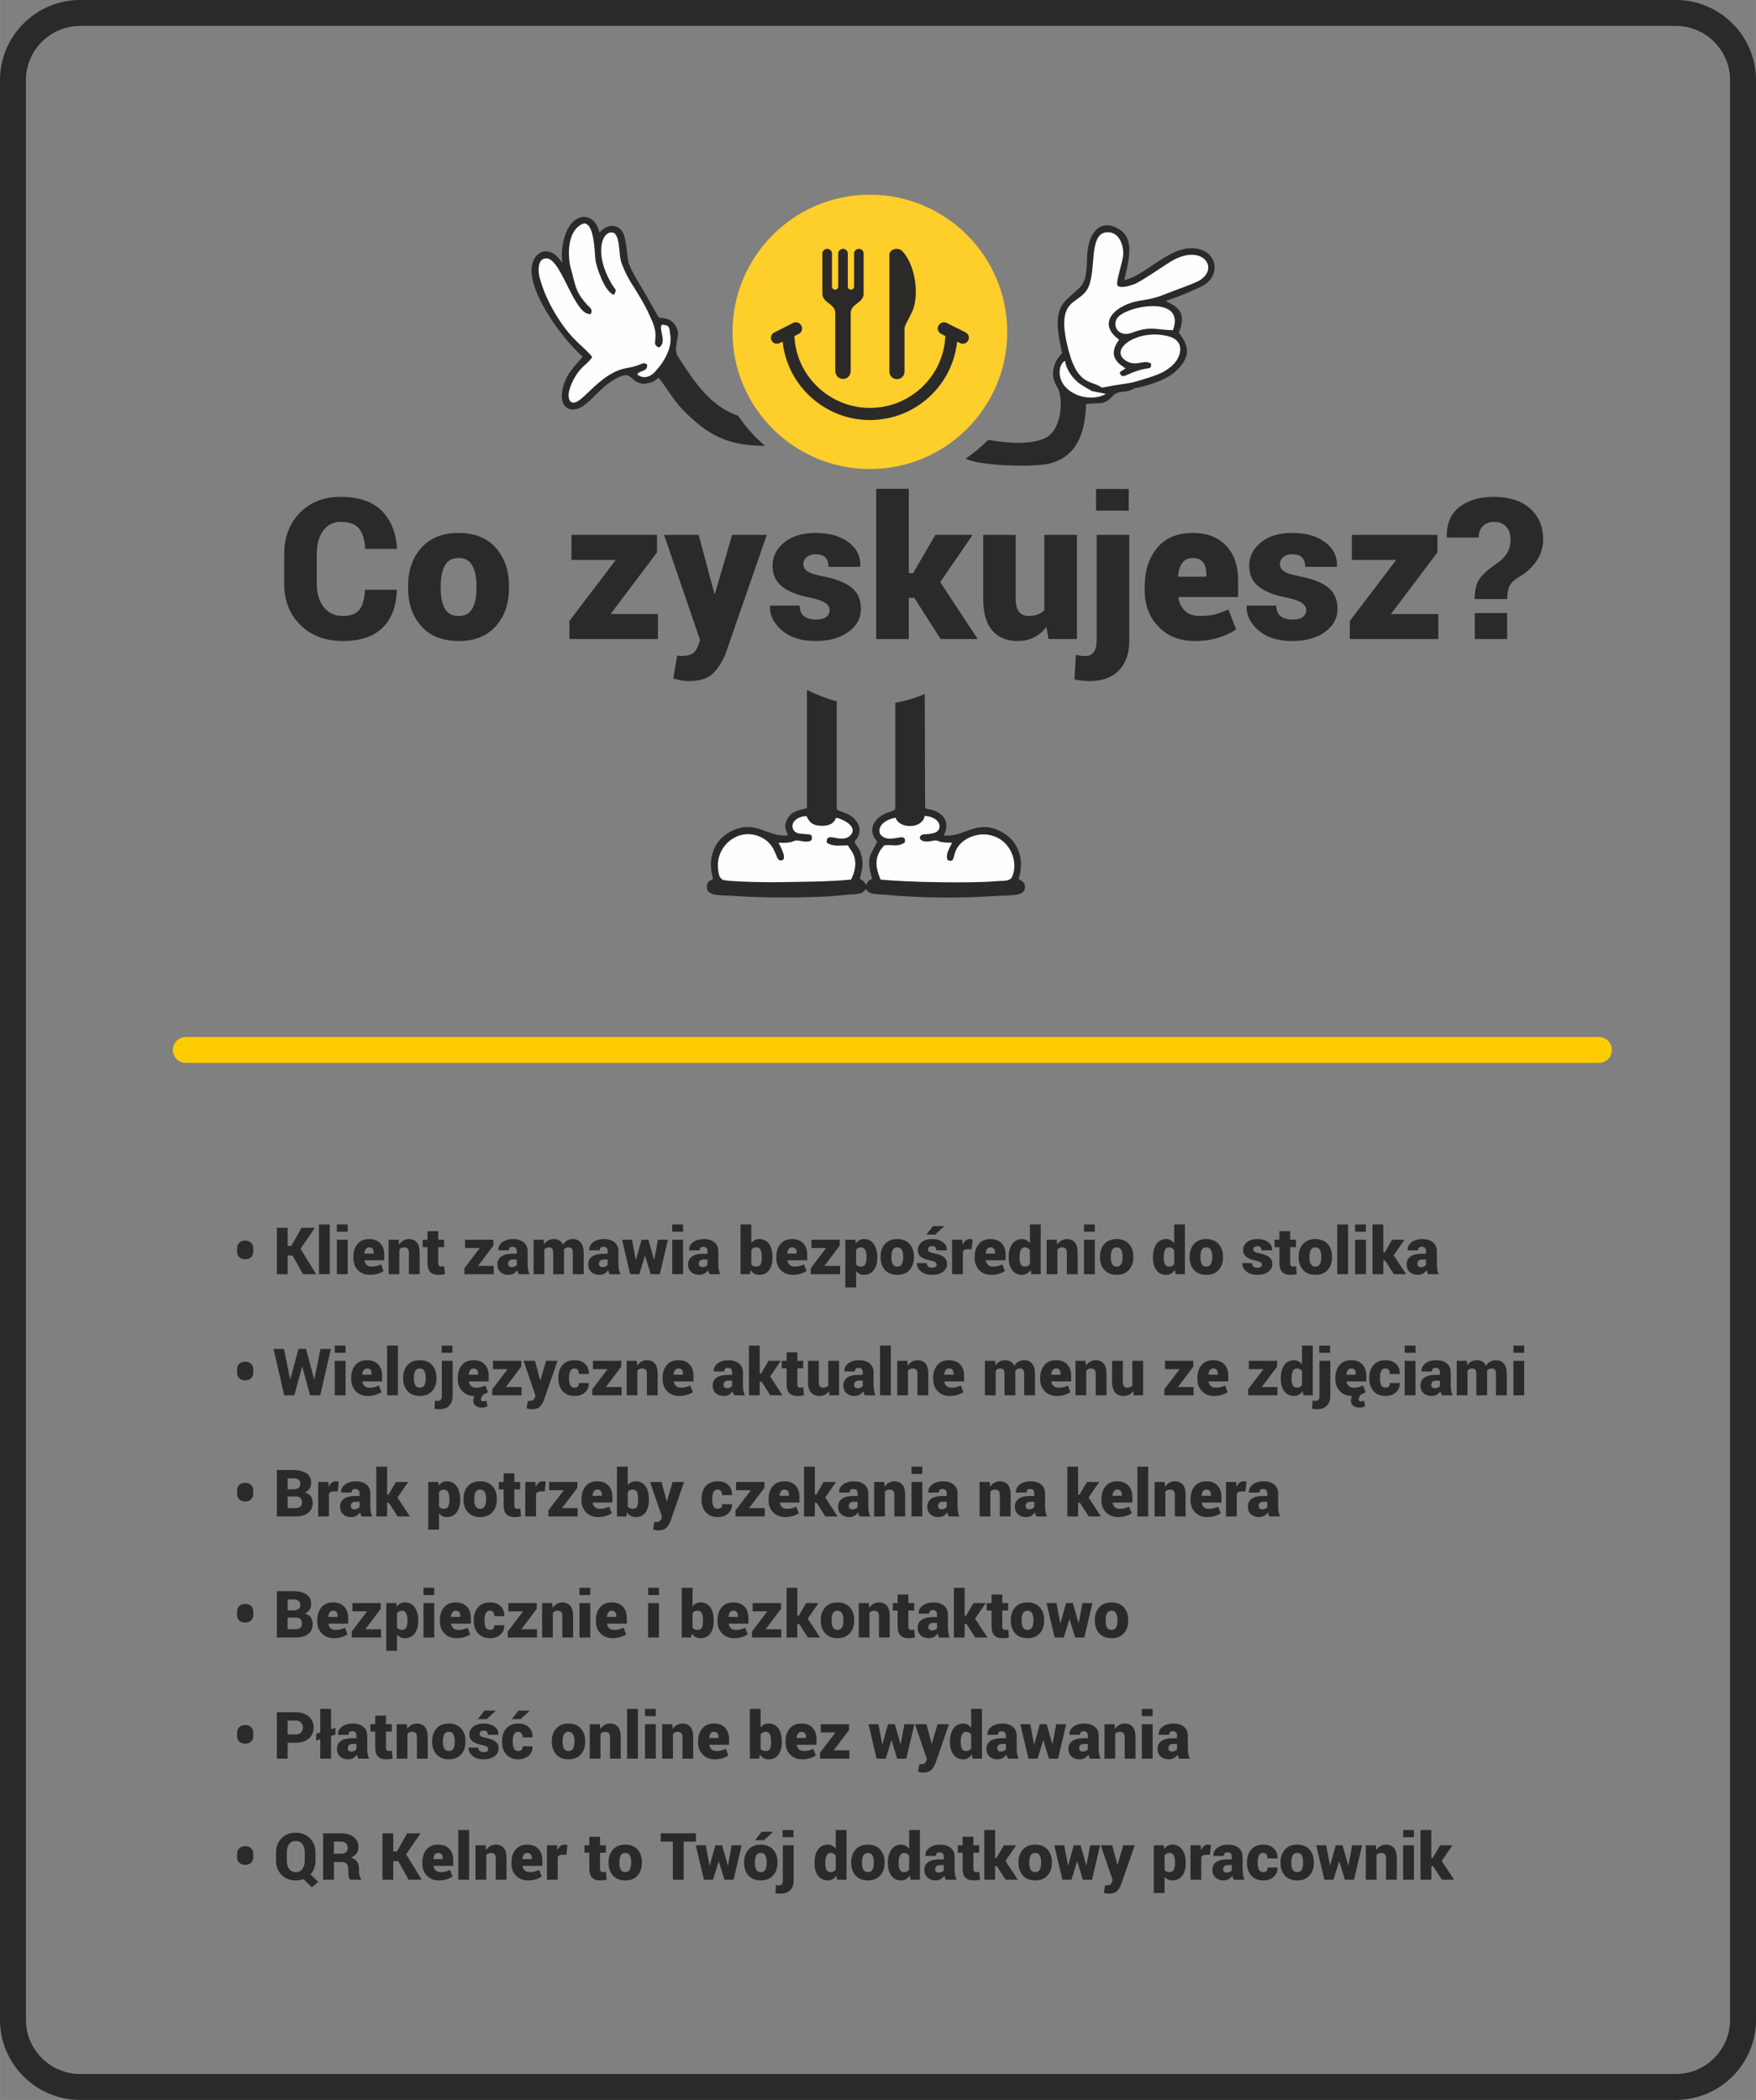 <?xml version="1.0" encoding="UTF-8"?>
<!DOCTYPE svg PUBLIC "-//W3C//DTD SVG 1.1//EN" "http://www.w3.org/Graphics/SVG/1.1/DTD/svg11.dtd">
<!-- Creator: CorelDRAW X7 -->
<svg xmlns="http://www.w3.org/2000/svg" xml:space="preserve" width="101.591mm" height="121.5mm" version="1.1" style="shape-rendering:geometricPrecision; text-rendering:geometricPrecision; image-rendering:optimizeQuality; fill-rule:evenodd; clip-rule:evenodd"
viewBox="0 0 48003 57411"
 xmlns:xlink="http://www.w3.org/1999/xlink">
 <rect x="0" y="0" width="48003" height="57411" fill="#808080" stroke="none"/>
 <defs>
  <style type="text/css">
   <![CDATA[
    .str0 {stroke:#2B2A29;stroke-width:708.772;stroke-linecap:round;stroke-linejoin:round}
    .fil0 {fill:none}
    .fil2 {fill:#2B2A29}
    .fil4 {fill:#FEFEFE}
    .fil1 {fill:#2B2A29;fill-rule:nonzero}
    .fil5 {fill:#FECC00;fill-rule:nonzero}
    .fil3 {fill:#FECE2B;fill-rule:nonzero}
   ]]>
  </style>
 </defs>
 <g id="Warstwa_x0020_1">
  <path class="fil0 str0" d="M2189 354l43625 0c1009,0 1835,826 1835,1835 0,17677 0,35355 0,53033 0,1009 -826,1834 -1835,1834l-43625 0c-1009,0 -1835,-825 -1835,-1834 0,-17678 0,-35356 0,-53033 0,-1009 826,-1835 1835,-1835z"/>
  <g id="_1932111485264">
   <path class="fil1" d="M10844 16124l5 16c-17,450 -150,793 -399,1029 -248,238 -608,356 -1080,356 -475,0 -859,-145 -1156,-436 -297,-292 -446,-670 -446,-1135l0 -799c0,-463 143,-842 428,-1134 286,-292 656,-437 1113,-437 484,0 854,122 1111,365 256,245 401,591 434,1040l-5 16 -866 0c-12,-249 -68,-434 -168,-555 -98,-121 -267,-182 -506,-182 -202,0 -361,81 -477,244 -116,162 -173,375 -173,637l0 805c0,265 63,479 189,642 126,163 301,245 522,245 214,0 365,-57 454,-171 90,-114 142,-296 153,-546l867 0z"/>
   <path id="1" class="fil1" d="M11156 16020c0,-428 122,-776 364,-1046 242,-269 580,-404 1014,-404 435,0 774,135 1016,404 242,270 364,618 364,1046l0 56c0,429 -122,778 -364,1047 -242,268 -579,402 -1011,402 -437,0 -777,-134 -1019,-402 -242,-269 -364,-618 -364,-1047l0 -56zm891 56c0,238 37,425 111,561 75,135 202,204 381,204 174,0 299,-69 374,-205 75,-137 113,-324 113,-560l0 -56c0,-231 -38,-416 -113,-555 -75,-140 -202,-210 -379,-210 -176,0 -301,70 -376,211 -74,140 -111,325 -111,554l0 56z"/>
   <polygon id="2" class="fil1" points="16691,16787 17986,16787 17986,17471 15566,17471 15566,16976 16833,15309 15622,15309 15622,14624 17960,14624 17960,15103 "/>
   <path id="3" class="fil1" d="M19524 16216l3 22 15 0 472 -1614 947 0 -1134 3270c-88,210 -201,384 -340,521 -138,137 -359,205 -661,205 -77,0 -140,-5 -189,-14 -49,-10 -127,-28 -232,-54l108 -633c24,5 43,10 55,13 12,2 29,3 48,3 140,0 243,-20 308,-62 64,-41 113,-102 144,-185l71 -184 -985 -2880 946 0 424 1592z"/>
   <path id="4" class="fil1" d="M22679 16670c0,-70 -41,-133 -121,-188 -80,-56 -225,-105 -436,-148 -331,-66 -581,-167 -750,-303 -168,-137 -253,-324 -253,-561 0,-251 105,-463 317,-638 210,-174 496,-262 855,-262 379,0 681,85 906,255 225,169 332,387 321,656l-5 16 -864 0c0,-113 -28,-199 -86,-257 -56,-58 -148,-87 -275,-87 -92,0 -170,25 -234,76 -63,51 -94,116 -94,195 0,77 36,140 108,193 73,53 220,100 442,142 347,69 604,171 772,307 168,136 252,329 252,578 0,256 -114,467 -341,632 -228,167 -528,249 -902,249 -388,0 -695,-98 -920,-294 -226,-197 -334,-417 -323,-658l6 -16 805 0c4,134 45,232 123,292 78,59 189,89 333,89 119,0 210,-24 271,-70 61,-46 93,-113 93,-198z"/>
   <polygon id="5" class="fil1" points="24993,16344 24843,16344 24843,17471 23952,17471 23952,13363 24843,13363 24843,15670 24960,15670 25569,14624 26588,14624 25703,15914 26727,17471 25713,17471 "/>
   <path id="6" class="fil1" d="M28607 17134c-91,125 -203,222 -336,290 -132,67 -282,101 -448,101 -296,0 -527,-94 -694,-284 -168,-189 -252,-483 -252,-880l0 -1737 887 0 0 1740c0,160 31,280 91,358 61,79 147,119 260,119 94,0 178,-14 250,-40 72,-26 134,-66 184,-119l0 -2058 890 0 0 2847 -777 0 -55 -337z"/>
   <path id="7" class="fil1" d="M30871 14624l0 2886c0,354 -95,627 -286,821 -190,193 -454,289 -793,289 -78,0 -149,-4 -212,-11 -64,-7 -133,-18 -207,-34l37 -671c51,11 94,18 130,23 36,5 81,8 136,8 98,0 173,-36 225,-108 52,-72 78,-178 78,-318l0 -2885 892 0zm-15 -663l-894 0 0 -593 894 0 0 593z"/>
   <path id="8" class="fil1" d="M32672 17525c-420,0 -755,-131 -1005,-394 -250,-263 -375,-593 -375,-990l0 -99c0,-434 114,-788 341,-1063 228,-274 553,-410 975,-409 387,0 690,116 909,347 219,231 329,545 329,940l0 466 -1627 0 -5 16c19,146 79,266 179,360 99,95 233,142 399,142 169,0 304,-14 405,-40 101,-26 228,-72 383,-137l211 542c-125,92 -286,167 -484,229 -197,60 -408,90 -635,90zm-64 -2270c-127,0 -224,45 -288,136 -64,91 -103,212 -117,363l8 13 766 0 0 -68c0,-143 -30,-252 -89,-329 -60,-76 -153,-115 -280,-115z"/>
   <path id="9" class="fil1" d="M35708 16670c0,-70 -41,-133 -121,-188 -80,-56 -224,-105 -435,-148 -332,-66 -582,-167 -751,-303 -168,-137 -252,-324 -252,-561 0,-251 105,-463 316,-638 210,-174 496,-262 856,-262 379,0 681,85 905,255 225,169 332,387 321,656l-5 16 -864 0c0,-113 -28,-199 -85,-257 -57,-58 -148,-87 -275,-87 -93,0 -171,25 -235,76 -63,51 -94,116 -94,195 0,77 36,140 109,193 72,53 220,100 441,142 348,69 605,171 773,307 167,136 251,329 251,578 0,256 -114,467 -341,632 -227,167 -528,249 -901,249 -389,0 -695,-98 -921,-294 -225,-197 -333,-417 -322,-658l5 -16 805 0c4,134 45,232 123,292 79,59 189,89 333,89 119,0 210,-24 271,-70 61,-46 93,-113 93,-198z"/>
   <polygon id="10" class="fil1" points="38024,16787 39320,16787 39320,17471 36900,17471 36900,16976 38167,15309 36955,15309 36955,14624 39294,14624 39294,15103 "/>
   <path id="11" class="fil1" d="M40312 16377c2,-244 46,-428 132,-550 86,-123 243,-264 471,-424 118,-74 210,-165 278,-274 68,-108 101,-234 101,-376 0,-148 -39,-265 -118,-353 -79,-88 -192,-132 -337,-132 -118,0 -216,36 -295,108 -79,72 -121,179 -124,321l-866 0 -5 -15c-5,-366 110,-640 349,-823 238,-184 551,-275 941,-275 417,0 746,105 985,316 240,210 360,494 360,853 0,219 -65,420 -196,605 -130,184 -297,329 -499,435 -112,73 -189,152 -227,238 -40,84 -59,200 -59,346l-891 0zm888 1094l-885 0 0 -711 885 0 0 711z"/>
   <path class="fil2" d="M17599 10497c-453,-50 -262,-453 -856,-90 -312,191 -483,453 -765,664 -342,262 -674,101 -614,-342 70,-463 292,-654 564,-977 -614,-543 -1581,-1902 -1369,-2567 70,-221 241,-332 392,-312 272,41 292,192 433,312 -70,-211 0,-765 212,-1046 110,-151 312,-252 473,-192 221,71 271,272 322,413 231,-292 614,-232 684,131 171,775 -80,473 534,1490l402 704c252,10 413,81 504,322 80,212 -131,504 20,745 423,655 886,1369 1641,1611 201,302 453,584 735,825 -262,0 -554,-20 -796,-80 -503,-111 -896,-373 -1288,-745 -443,-413 -554,-715 -826,-1037 -191,161 -181,121 -402,171l0 0zm11204 -422c40,-212 141,-313 231,-423 -100,-504 -261,-1077 111,-1450 443,-443 554,-312 574,-1208 30,-704 412,-1017 875,-725 443,272 252,876 141,1390 645,-141 1359,-1098 2114,-826 443,161 463,685 101,936 -121,91 -896,413 -1077,453l40 30c171,111 574,212 312,846 302,373 322,675 -90,1057 -252,232 -755,393 -1128,463 -241,161 -423,10 -614,232 -221,251 -382,141 -705,201 -20,815 -271,1419 -956,1611 -453,130 -1973,70 -2335,-121 221,-151 422,-322 614,-514 543,91 1178,141 1580,-60 463,-242 473,-1138 312,-1379 -90,-151 -151,-322 -100,-514l0 1zm-6745 12019c-110,40 -362,50 -493,231 -40,61 -91,141 -101,242 0,131 61,181 71,272 -564,60 -876,-453 -1551,-111 -432,222 -664,685 -493,1299 -70,60 -141,50 -161,171 -60,312 353,272 675,292 825,60 1751,60 2577,20 191,-10 402,-30 594,-51 211,-20 412,11 493,-161 90,172 282,141 493,161 1087,101 2074,101 3161,31 342,-20 725,20 695,-272 -11,-121 -101,-131 -172,-191 192,-604 -70,-1078 -473,-1289 -694,-362 -1016,171 -1570,101 10,-40 252,-443 -232,-665 -110,-50 -181,-40 -281,-80l-11 -3121c-251,110 -523,191 -805,241l0 2900c-40,70 -211,91 -282,131 -302,141 -493,453 -211,765 -181,382 -312,392 -141,1017 -91,40 -121,70 -161,161 -91,-111 -40,-81 -171,-161 30,-202 100,-292 60,-554 -20,-91 -40,-171 -80,-252 -41,-70 -101,-131 -131,-211 292,-302 80,-624 -181,-755 -91,-40 -232,-81 -302,-121l0 -2960c-292,-81 -554,-181 -816,-312l0 3232 0 0z"/>
   <g id="_2770037881664">
    <path class="fil3" d="M23780 5323c2073,0 3754,1681 3754,3755 0,2064 -1681,3745 -3754,3745 -2074,0 -3755,-1681 -3755,-3745 0,-2074 1681,-3755 3755,-3755z"/>
    <path class="fil2" d="M24716 10226c-30,90 -111,140 -192,140 -90,0 -171,-50 -201,-140 -10,-31 -10,-61 -10,-91 0,-342 0,-997 0,-1419 0,-141 0,-302 0,-484l0 -1238c0,-10 0,-10 0,-20 0,-151 191,-211 312,-141 50,30 91,91 121,131 262,362 372,1017 221,1480 -50,141 -181,352 -231,483 -10,40 -10,50 -10,91l0 1107c0,40 0,70 -10,101l0 0z"/>
    <path class="fil2" d="M22833 8555c0,-252 -352,-272 -352,-524 0,-372 0,-735 0,-1107 0,-61 60,-121 131,-121 70,0 131,60 131,121l0 916c0,40 40,80 80,80 51,0 91,-40 91,-80 0,-312 0,-614 0,-916 0,-61 60,-121 131,-121 70,0 131,60 131,121l0 916c0,40 40,80 90,80 40,0 81,-40 81,-80l0 -916c0,-61 60,-121 131,-121 70,0 130,60 130,121 0,372 0,735 0,1107 0,252 -352,272 -352,524l0 1570c0,0 0,10 0,10 -10,282 -342,282 -403,91 -20,-41 -20,-91 -20,-141 0,-514 0,-1017 0,-1530l0 0z"/>
    <path class="fil2" d="M26397 9088c80,40 111,141 70,221 -40,81 -141,111 -221,71l-81 -40c-131,1218 -1157,2144 -2385,2144 -1219,0 -2255,-926 -2386,-2144l-81 40c-80,40 -181,10 -221,-71 -40,-80 -10,-181 80,-221 171,-91 343,-171 514,-262 90,-40 181,0 221,81 41,80 10,181 -70,221l-121 61c50,1097 966,1963 2064,1963 1107,0 2013,-866 2063,-1963l-111 -61c-90,-40 -120,-141 -80,-221 40,-81 141,-121 221,-81 172,91 353,171 524,262l0 0z"/>
   </g>
   <path class="fil4" d="M29840 10689l392 80c-513,292 -1399,-80 -1248,-735 70,-141 50,-110 131,-171 30,222 161,403 282,524 100,100 100,90 221,171 71,50 171,90 222,131l0 0zm281 -91c-292,-221 -694,-10 -956,-1208 -272,-1218 292,-1067 544,-1460 292,-443 20,-1560 553,-1580 302,-20 453,302 443,604 -10,221 -201,715 -161,846 71,100 353,10 463,-31 232,-100 715,-443 1007,-624 856,-513 1349,202 755,534 -222,110 -554,221 -785,312 -322,131 -484,181 -836,231 -634,111 -1198,594 -554,1067 -382,504 91,705 172,785 -111,81 -212,91 -111,192 80,70 252,-111 644,-181 181,-31 161,-21 171,-141 -181,-131 -392,80 -654,-61 -564,-302 272,-906 1107,-694 534,131 353,644 61,855 -151,121 -292,182 -494,252 -795,252 -412,121 -1369,302l0 0zm1943 -1570c-463,-10 -604,-121 -1097,60 -443,181 -624,-282 -342,-473 412,-302 1771,-483 1439,413l0 0zm-13740 141c50,312 -141,694 -393,966 -101,131 -312,262 -513,101 90,-131 291,-61 271,-272 -141,-91 -120,30 -563,100 -796,141 -1269,1118 -1530,917 -121,-151 -11,-433 110,-655 192,-332 342,-352 483,-564 -211,-281 -513,-412 -916,-1036 -251,-383 -432,-786 -523,-1148 -40,-141 -71,-543 211,-513 403,60 745,1580 1188,1520 71,-151 -40,-171 -141,-302 -302,-343 -282,-534 -402,-936 -91,-323 -121,-1067 352,-1239 302,-10 292,826 322,1017 20,151 242,856 503,936 101,-201 51,-50 -151,-463 -412,-835 -100,-1369 171,-1218 162,181 101,584 192,826 110,282 211,463 402,755 172,282 282,473 403,755 272,573 -40,664 211,785 242,-131 -20,-514 81,-624 221,10 201,70 231,292l1 0z"/>
   <path class="fil4" d="M22179 22829c91,241 -191,181 -362,151 -171,-20 -61,80 -534,60 10,30 302,514 40,483 -141,-20 -80,-483 -614,-674 -584,-201 -1157,322 -1077,916 10,141 40,282 181,302 262,40 1218,60 1490,50 644,-10 1329,-10 1963,-70 71,-151 131,-312 111,-503 -20,-212 -131,-313 -202,-433 -231,0 -402,40 -573,-71 -30,-352 402,61 654,-211 201,-232 -221,-443 -403,-473 -50,161 -201,231 -412,221 -242,-10 -312,-100 -393,-262 -171,-10 -413,111 -382,302 40,242 342,151 513,212l0 0zm2305 -473c-141,20 -262,80 -342,151 -81,70 -151,211 -60,322 251,272 704,-131 654,201 -201,141 -352,50 -564,81 -262,281 -262,563 -100,936 674,70 2466,110 3221,40 141,-10 312,10 372,-111 181,-382 -20,-1026 -614,-1147 -302,-61 -574,50 -745,191 -332,282 -141,604 -402,493 -71,-161 70,-342 120,-473 -483,0 -322,-101 -543,-50 -403,80 -403,-171 -212,-181 182,-10 433,-21 413,-242 -20,-161 -221,-252 -403,-262 -70,373 -704,353 -795,51l0 0z"/>
  </g>
  <path class="fil1" d="M6481 34126c0,-61 20,-112 60,-151 41,-39 94,-59 160,-59 68,0 122,20 162,59 40,39 60,89 60,151l0 94c0,62 -20,112 -60,150 -40,38 -93,57 -160,57 -68,0 -121,-19 -162,-58 -40,-38 -60,-88 -60,-149l0 -94z"/>
  <polygon id="1" class="fil1" points="7999,34325 7863,34325 7863,34835 7568,34835 7568,33567 7863,33567 7863,34063 7964,34063 8243,33567 8608,33567 8215,34140 8642,34835 8283,34835 "/>
  <polygon id="2" class="fil1" points="9015,34835 8720,34835 8720,33476 9015,33476 "/>
  <path id="3" class="fil1" d="M9504 34835l-295 0 0 -942 295 0 0 942zm0 -1161l-295 0 0 -198 295 0 0 198z"/>
  <path id="4" class="fil1" d="M10115 34853c-138,0 -249,-43 -332,-130 -83,-87 -124,-197 -124,-328l0 -33c0,-143 37,-260 113,-351 75,-91 183,-136 322,-136 128,0 228,39 301,115 73,77 109,180 109,311l0 154 -538 0 -2 6c6,48 26,88 59,119 33,31 77,47 132,47 56,0 101,-5 134,-13 33,-9 76,-24 127,-46l70 180c-42,30 -95,55 -160,75 -66,20 -136,30 -211,30zm-21 -751c-42,0 -74,15 -95,45 -21,30 -34,70 -39,120l3 5 253 0 0 -23c0,-47 -10,-84 -29,-109 -20,-25 -51,-38 -93,-38z"/>
  <path id="5" class="fil1" d="M10899 33893l12 132c31,-47 69,-84 114,-110 46,-27 96,-40 152,-40 92,0 164,30 216,90 52,60 78,155 78,286l0 584 -294 0 0 -585c0,-54 -12,-92 -34,-114 -22,-23 -55,-34 -99,-34 -27,0 -51,5 -73,15 -21,10 -39,23 -54,41l0 677 -294 0 0 -942 276 0z"/>
  <path id="6" class="fil1" d="M11980 33659l0 234 159 0 0 204 -159 0 0 434c0,34 7,59 21,73 13,15 32,23 55,23 19,0 33,-1 44,-2 11,-1 24,-4 41,-7l21 215c-32,7 -62,13 -88,16 -26,3 -57,4 -92,4 -97,0 -171,-26 -221,-77 -50,-52 -75,-134 -75,-246l0 -433 -132 0 0 -204 132 0 0 -234 294 0z"/>
  <polygon id="7" class="fil1" points="13067,34609 13496,34609 13496,34835 12695,34835 12695,34672 13115,34120 12714,34120 12714,33893 13488,33893 13488,34052 "/>
  <path id="8" class="fil1" d="M14182 34835c-8,-15 -16,-32 -22,-51 -7,-19 -13,-38 -17,-58 -28,39 -62,70 -101,93 -40,23 -88,34 -144,34 -89,0 -162,-26 -218,-77 -56,-52 -84,-121 -84,-206 0,-94 35,-166 105,-217 70,-51 176,-76 319,-76l107 0 0 -67c0,-40 -9,-71 -28,-92 -19,-21 -48,-32 -88,-32 -33,0 -58,8 -75,24 -17,16 -25,40 -25,74l-285 -1 -1 -5c-5,-86 31,-158 107,-216 75,-58 175,-87 299,-87 116,0 211,30 283,88 73,58 109,141 109,249l0 356c0,50 4,97 12,140 9,43 21,86 38,128l-291 -1zm-194 -192c29,0 56,-6 80,-17 24,-12 44,-27 59,-46l0 -146 -104 0c-47,0 -81,11 -102,34 -21,22 -32,51 -32,86 0,26 10,48 28,64 18,16 42,25 71,25z"/>
  <path id="9" class="fil1" d="M14864 33893l10 124c30,-45 67,-80 112,-105 45,-24 97,-37 155,-37 58,0 109,13 151,39 43,25 75,64 96,116 29,-49 67,-87 112,-114 46,-27 99,-41 160,-41 92,0 164,32 217,95 52,63 79,160 79,291l0 574 -296 0 0 -574c0,-61 -9,-102 -28,-125 -19,-23 -47,-34 -85,-34 -29,0 -54,5 -76,15 -21,10 -40,25 -55,42 0,10 0,19 1,26 0,7 1,15 1,21l0 629 -295 0 0 -574c0,-61 -9,-102 -28,-125 -18,-23 -47,-34 -86,-34 -27,0 -51,5 -72,15 -22,10 -41,25 -56,42l0 676 -295 0 0 -942 278 0z"/>
  <path id="10" class="fil1" d="M16666 34835c-8,-15 -16,-32 -22,-51 -7,-19 -13,-38 -17,-58 -28,39 -62,70 -102,93 -39,23 -87,34 -144,34 -89,0 -162,-26 -218,-77 -56,-52 -84,-121 -84,-206 0,-94 35,-166 105,-217 70,-51 177,-76 320,-76l107 0 0 -67c0,-40 -10,-71 -28,-92 -19,-21 -49,-32 -88,-32 -34,0 -59,8 -75,24 -17,16 -25,40 -25,74l-285 -1 -2 -5c-4,-86 32,-158 107,-216 76,-58 176,-87 300,-87 116,0 210,30 283,88 72,58 108,141 108,249l0 356c0,50 4,97 13,140 8,43 21,86 38,128l-291 -1zm-195 -192c29,0 56,-6 81,-17 24,-12 44,-27 59,-46l0 -146 -105 0c-46,0 -80,11 -101,34 -21,22 -32,51 -32,86 0,26 9,48 27,64 19,16 42,25 71,25z"/>
  <polygon id="11" class="fil1" points="17880,34439 17885,34439 17987,33893 18259,33893 18037,34835 17788,34835 17635,34336 17630,34336 17475,34835 17227,34835 17005,33893 17277,33893 17380,34443 17386,34443 17539,33893 17724,33893 "/>
  <path id="12" class="fil1" d="M18673 34835l-296 0 0 -942 296 0 0 942zm0 -1161l-296 0 0 -198 296 0 0 198z"/>
  <path id="13" class="fil1" d="M19395 34835c-8,-15 -15,-32 -22,-51 -7,-19 -12,-38 -17,-58 -28,39 -61,70 -101,93 -40,23 -87,34 -144,34 -89,0 -162,-26 -218,-77 -56,-52 -84,-121 -84,-206 0,-94 35,-166 105,-217 70,-51 176,-76 319,-76l107 0 0 -67c0,-40 -9,-71 -28,-92 -19,-21 -48,-32 -88,-32 -33,0 -58,8 -75,24 -17,16 -25,40 -25,74l-285 -1 -1 -5c-5,-86 31,-158 107,-216 75,-58 175,-87 300,-87 116,0 210,30 282,88 73,58 109,141 109,249l0 356c0,50 4,97 12,140 9,43 21,86 38,128l-291 -1zm-194 -192c29,0 56,-6 80,-17 25,-12 44,-27 59,-46l0 -146 -104 0c-47,0 -81,11 -102,34 -21,22 -32,51 -32,86 0,26 10,48 28,64 18,16 42,25 71,25z"/>
  <path id="14" class="fil1" d="M21117 34384c0,143 -31,258 -92,342 -62,85 -153,127 -274,127 -51,0 -97,-11 -135,-33 -38,-23 -71,-55 -98,-96l-19 111 -255 0 0 -1359 295 0 0 508c26,-35 56,-61 91,-80 34,-19 74,-29 119,-29 122,0 214,45 275,134 62,89 93,208 93,357l0 18zm-294 -18c0,-84 -10,-149 -31,-195 -21,-46 -60,-69 -117,-69 -32,0 -59,6 -82,18 -23,12 -41,29 -54,52l0 395c13,20 32,35 54,45 23,10 51,15 84,15 58,0 97,-21 117,-61 20,-40 29,-101 29,-182l0 -18z"/>
  <path id="15" class="fil1" d="M21678 34853c-139,0 -250,-43 -333,-130 -83,-87 -124,-197 -124,-328l0 -33c0,-143 37,-260 113,-351 75,-91 183,-136 322,-136 128,0 229,39 301,115 73,77 109,180 109,311l0 154 -538 0 -2 6c6,48 26,88 59,119 33,31 77,47 132,47 56,0 101,-5 134,-13 34,-9 76,-24 127,-46l70 180c-41,30 -95,55 -160,75 -66,20 -135,30 -210,30zm-22 -751c-42,0 -74,15 -95,45 -21,30 -34,70 -39,120l3 5 253 0 0 -23c0,-47 -9,-84 -29,-109 -20,-25 -51,-38 -93,-38z"/>
  <polygon id="16" class="fil1" points="22536,34609 22965,34609 22965,34835 22164,34835 22164,34672 22583,34120 22182,34120 22182,33893 22956,33893 22956,34052 "/>
  <path id="17" class="fil1" d="M23982 34384c0,142 -33,255 -96,341 -64,86 -154,128 -271,128 -45,0 -85,-8 -120,-26 -35,-17 -66,-42 -92,-76l0 447 -295 0 0 -1305 276 0 10 103c27,-39 58,-68 94,-89 36,-21 78,-32 126,-32 116,0 207,45 271,135 64,90 97,209 97,356l0 18zm-294 -18c0,-80 -12,-143 -35,-192 -23,-48 -61,-72 -112,-72 -33,0 -61,6 -84,18 -23,12 -41,30 -54,53l0 394c14,20 32,35 55,45 23,10 51,15 85,15 52,0 89,-22 111,-64 23,-43 34,-103 34,-179l0 -18z"/>
  <path id="18" class="fil1" d="M24072 34355c0,-141 40,-257 120,-346 80,-89 192,-134 336,-134 144,0 256,45 336,134 80,89 120,205 120,346l0 19c0,142 -40,257 -120,346 -80,89 -192,133 -334,133 -145,0 -258,-44 -338,-133 -80,-89 -120,-204 -120,-346l0 -19zm295 19c0,78 12,140 37,185 24,45 66,68 126,68 57,0 98,-23 123,-68 25,-45 38,-107 38,-185l0 -19c0,-76 -13,-138 -38,-184 -25,-46 -66,-69 -125,-69 -58,0 -100,23 -124,70 -25,46 -37,107 -37,183l0 19z"/>
  <path id="19" class="fil1" d="M25606 34570c0,-23 -14,-44 -40,-62 -27,-18 -74,-35 -144,-49 -110,-22 -193,-55 -249,-100 -55,-45 -83,-107 -83,-186 0,-83 35,-153 104,-211 70,-58 165,-87 284,-87 125,0 225,28 299,85 75,55 110,128 107,217l-2 5 -286 0c0,-37 -9,-66 -28,-85 -19,-19 -49,-29 -91,-29 -31,0 -57,8 -78,25 -21,17 -31,39 -31,65 0,25 12,46 36,64 24,17 73,33 146,47 115,22 200,56 256,101 55,46 83,109 83,192 0,84 -38,154 -113,209 -75,55 -175,82 -298,82 -129,0 -230,-32 -305,-97 -75,-65 -110,-138 -107,-218l2 -5 267 0c1,44 14,77 40,96 26,20 63,30 110,30 40,0 70,-8 90,-23 20,-16 31,-38 31,-66zm-103 -1048l304 0 1 5 -244 227 -240 0 179 -232z"/>
  <path id="20" class="fil1" d="M26560 34153l-107 -1c-34,0 -62,6 -83,17 -22,11 -38,27 -48,48l0 618 -295 0 0 -942 277 0 11 139c20,-50 46,-88 78,-116 33,-27 71,-41 115,-41 13,0 28,1 42,3 15,2 28,5 39,8l-29 267z"/>
  <path id="21" class="fil1" d="M27101 34853c-139,0 -250,-43 -333,-130 -82,-87 -124,-197 -124,-328l0 -33c0,-143 38,-260 113,-351 75,-91 183,-136 323,-136 128,0 228,39 301,115 72,77 108,180 108,311l0 154 -538 0 -2 6c7,48 26,88 60,119 33,31 77,47 132,47 56,0 100,-5 134,-13 33,-9 75,-24 126,-46l70 180c-41,30 -94,55 -160,75 -65,20 -135,30 -210,30zm-21 -751c-42,0 -74,15 -96,45 -21,30 -33,70 -38,120l2 5 254 0 0 -23c0,-47 -10,-84 -30,-109 -20,-25 -50,-38 -92,-38z"/>
  <path id="22" class="fil1" d="M27575 34366c0,-147 32,-266 96,-356 64,-90 155,-135 272,-135 43,0 83,11 118,30 35,20 66,49 94,86l0 -515 295 0 0 1359 -256 0 -20 -116c-30,44 -63,77 -102,100 -39,23 -82,34 -131,34 -116,0 -206,-42 -270,-128 -64,-86 -96,-200 -96,-341l0 -18zm295 18c0,76 11,136 33,179 22,42 60,64 113,64 31,0 58,-6 81,-17 24,-12 43,-28 58,-50l0 -381c-15,-25 -34,-44 -57,-57 -23,-13 -50,-20 -80,-20 -53,0 -90,24 -114,72 -23,49 -34,112 -34,192l0 18z"/>
  <path id="23" class="fil1" d="M28888 33893l11 132c31,-47 69,-84 115,-110 45,-27 96,-40 151,-40 93,0 165,30 217,90 52,60 78,155 78,286l0 584 -295 0 0 -585c0,-54 -11,-92 -33,-114 -23,-23 -56,-34 -99,-34 -27,0 -52,5 -73,15 -21,10 -39,23 -54,41l0 677 -294 0 0 -942 276 0z"/>
  <path id="24" class="fil1" d="M29928 34835l-295 0 0 -942 295 0 0 942zm0 -1161l-295 0 0 -198 295 0 0 198z"/>
  <path id="25" class="fil1" d="M30070 34355c0,-141 40,-257 120,-346 80,-89 192,-134 336,-134 144,0 256,45 336,134 80,89 120,205 120,346l0 19c0,142 -40,257 -120,346 -80,89 -192,133 -335,133 -144,0 -257,-44 -337,-133 -80,-89 -120,-204 -120,-346l0 -19zm294 19c0,78 13,140 37,185 25,45 67,68 126,68 58,0 99,-23 124,-68 25,-45 37,-107 37,-185l0 -19c0,-76 -12,-138 -37,-184 -25,-46 -67,-69 -125,-69 -59,0 -100,23 -125,70 -24,46 -37,107 -37,183l0 19z"/>
  <path id="26" class="fil1" d="M31517 34366c0,-147 32,-266 96,-356 65,-90 155,-135 272,-135 43,0 83,11 118,30 35,20 67,49 95,86l0 -515 294 0 0 1359 -255 0 -21 -116c-29,44 -63,77 -102,100 -38,23 -82,34 -131,34 -116,0 -206,-42 -270,-128 -64,-86 -96,-200 -96,-341l0 -18zm295 18c0,76 11,136 33,179 23,42 60,64 113,64 31,0 58,-6 82,-17 23,-12 42,-28 58,-50l0 -381c-16,-25 -35,-44 -58,-57 -23,-13 -50,-20 -80,-20 -52,0 -90,24 -113,72 -24,49 -35,112 -35,192l0 18z"/>
  <path id="27" class="fil1" d="M32520 34355c0,-141 40,-257 120,-346 80,-89 192,-134 336,-134 144,0 256,45 336,134 80,89 121,205 121,346l0 19c0,142 -41,257 -121,346 -80,89 -191,133 -334,133 -145,0 -258,-44 -338,-133 -80,-89 -120,-204 -120,-346l0 -19zm295 19c0,78 12,140 37,185 24,45 66,68 126,68 57,0 98,-23 123,-68 25,-45 38,-107 38,-185l0 -19c0,-76 -13,-138 -38,-184 -25,-46 -66,-69 -125,-69 -58,0 -100,23 -124,70 -25,46 -37,107 -37,183l0 19z"/>
  <path id="28" class="fil1" d="M34498 34570c0,-23 -13,-44 -40,-62 -26,-18 -74,-35 -144,-49 -110,-22 -192,-55 -248,-100 -56,-45 -84,-107 -84,-186 0,-83 35,-153 105,-211 69,-58 164,-87 283,-87 126,0 225,28 300,85 74,55 110,128 106,217l-2 5 -286 0c0,-37 -9,-66 -28,-85 -19,-19 -49,-29 -91,-29 -30,0 -56,8 -78,25 -20,17 -31,39 -31,65 0,25 12,46 36,64 24,17 73,33 146,47 115,22 200,56 256,101 55,46 83,109 83,192 0,84 -37,154 -113,209 -75,55 -174,82 -298,82 -128,0 -230,-32 -305,-97 -74,-65 -110,-138 -106,-218l1 -5 267 0c1,44 15,77 41,96 26,20 62,30 110,30 39,0 69,-8 90,-23 20,-16 30,-38 30,-66z"/>
  <path id="29" class="fil1" d="M35268 33659l0 234 160 0 0 204 -160 0 0 434c0,34 7,59 21,73 13,15 32,23 55,23 19,0 33,-1 44,-2 11,-1 25,-4 41,-7l21 215c-32,7 -62,13 -87,16 -27,3 -58,4 -93,4 -97,0 -170,-26 -220,-77 -50,-52 -75,-134 -75,-246l0 -433 -133 0 0 -204 133 0 0 -234 293 0z"/>
  <path id="30" class="fil1" d="M35501 34355c0,-141 40,-257 120,-346 80,-89 192,-134 336,-134 144,0 256,45 336,134 80,89 120,205 120,346l0 19c0,142 -40,257 -120,346 -80,89 -192,133 -334,133 -145,0 -258,-44 -338,-133 -80,-89 -120,-204 -120,-346l0 -19zm295 19c0,78 12,140 37,185 24,45 66,68 126,68 57,0 98,-23 123,-68 25,-45 38,-107 38,-185l0 -19c0,-76 -13,-138 -38,-184 -25,-46 -67,-69 -125,-69 -58,0 -100,23 -124,70 -25,46 -37,107 -37,183l0 19z"/>
  <polygon id="31" class="fil1" points="36852,34835 36556,34835 36556,33476 36852,33476 "/>
  <path id="32" class="fil1" d="M37340 34835l-295 0 0 -942 295 0 0 942zm0 -1161l-295 0 0 -198 295 0 0 198z"/>
  <polygon id="33" class="fil1" points="37865,34462 37816,34462 37816,34835 37521,34835 37521,33476 37816,33476 37816,34239 37855,34239 38056,33893 38393,33893 38100,34320 38440,34835 38104,34835 "/>
  <path id="34" class="fil1" d="M39038 34835c-8,-15 -16,-32 -22,-51 -7,-19 -13,-38 -17,-58 -28,39 -62,70 -101,93 -40,23 -88,34 -144,34 -89,0 -162,-26 -218,-77 -56,-52 -84,-121 -84,-206 0,-94 35,-166 105,-217 70,-51 176,-76 319,-76l107 0 0 -67c0,-40 -9,-71 -28,-92 -19,-21 -48,-32 -88,-32 -33,0 -58,8 -75,24 -17,16 -25,40 -25,74l-285 -1 -1 -5c-5,-86 31,-158 107,-216 75,-58 175,-87 299,-87 116,0 211,30 283,88 73,58 109,141 109,249l0 356c0,50 4,97 12,140 9,43 21,86 38,128l-291 -1zm-194 -192c29,0 56,-6 80,-17 24,-12 44,-27 59,-46l0 -146 -104 0c-47,0 -81,11 -102,34 -21,22 -32,51 -32,86 0,26 9,48 28,64 18,16 42,25 71,25z"/>
  <path id="35" class="fil1" d="M6481 37438c0,-62 20,-113 60,-152 41,-39 94,-58 160,-58 68,0 122,19 162,58 40,39 60,89 60,152l0 93c0,62 -20,112 -60,150 -40,38 -93,57 -160,57 -68,0 -121,-19 -162,-57 -40,-39 -60,-89 -60,-150l0 -93z"/>
  <polygon id="36" class="fil1" points="8588,37710 8593,37710 8760,36878 9045,36878 8754,38147 8477,38147 8263,37364 8258,37364 8046,38147 7769,38147 7477,36878 7763,36878 7930,37710 7935,37710 8159,36878 8364,36878 "/>
  <path id="37" class="fil1" d="M9446 38147l-296 0 0 -943 296 0 0 943zm0 -1162l-296 0 0 -198 296 0 0 198z"/>
  <path id="38" class="fil1" d="M10057 38165c-139,0 -250,-44 -333,-131 -82,-87 -124,-196 -124,-328l0 -33c0,-143 38,-260 113,-351 75,-91 183,-136 323,-135 128,0 228,38 300,114 73,77 109,181 109,311l0 155 -538 0 -2 5c6,48 26,88 59,119 33,31 78,47 133,47 56,0 100,-5 134,-13 33,-9 75,-24 126,-45l70 179c-41,30 -94,55 -160,75 -65,20 -135,31 -210,31zm-21 -752c-42,0 -74,15 -96,45 -21,30 -34,70 -38,120l2 5 254 0 0 -23c0,-47 -10,-83 -30,-109 -20,-25 -50,-38 -92,-38z"/>
  <polygon id="39" class="fil1" points="10878,38147 10583,38147 10583,36787 10878,36787 "/>
  <path id="40" class="fil1" d="M11020 37666c0,-141 40,-257 120,-346 80,-89 192,-133 336,-133 144,0 256,44 336,133 80,89 120,205 120,346l0 19c0,142 -40,257 -120,346 -80,89 -192,134 -335,134 -144,0 -257,-45 -337,-134 -80,-89 -120,-204 -120,-346l0 -19zm294 19c0,79 13,140 37,185 25,45 67,68 126,68 58,0 99,-23 124,-68 25,-45 37,-107 37,-185l0 -19c0,-76 -12,-137 -37,-184 -25,-46 -67,-69 -125,-69 -59,0 -100,23 -125,70 -24,46 -37,107 -37,183l0 19z"/>
  <path id="41" class="fil1" d="M12374 37204l0 955c0,118 -32,208 -95,272 -63,64 -150,96 -262,96 -26,0 -49,-1 -71,-4 -21,-2 -44,-6 -68,-11l12 -222c17,3 31,6 43,7 12,2 27,3 45,3 33,0 58,-12 75,-36 17,-23 25,-58 25,-105l0 -955 296 0zm-5 -219l-296 0 0 -196 296 0 0 196z"/>
  <path id="42" class="fil1" d="M12970 38165c-139,0 -250,-44 -333,-131 -82,-87 -124,-196 -124,-328l0 -33c0,-143 38,-260 113,-351 75,-91 183,-136 323,-135 128,0 228,38 300,114 73,77 109,181 109,311l0 155 -538 0 -2 5c6,48 26,88 59,119 33,31 78,47 133,47 56,0 100,-5 134,-13 33,-9 75,-24 126,-45l70 179c-41,30 -94,55 -160,75 -65,20 -135,31 -210,31zm-21 -752c-42,0 -74,15 -96,45 -21,30 -34,70 -38,120l2 5 254 0 0 -23c0,-47 -10,-83 -30,-109 -20,-25 -50,-38 -92,-38zm269 706c-26,30 -43,55 -54,73 -11,19 -16,42 -16,69 0,11 4,22 13,34 8,12 27,18 57,18 16,0 31,-2 43,-5 12,-3 24,-6 36,-11l32 147c-21,11 -45,20 -71,27 -25,8 -56,11 -92,11 -66,0 -121,-16 -164,-49 -43,-33 -65,-79 -65,-137 0,-44 12,-85 34,-125 23,-39 58,-74 106,-105l141 53z"/>
  <polygon id="43" class="fil1" points="13828,37920 14257,37920 14257,38147 13456,38147 13456,37983 13875,37431 13474,37431 13474,37204 14248,37204 14248,37363 "/>
  <path id="44" class="fil1" d="M14766 37731l1 7 5 0 156 -534 313 0 -375 1082c-29,70 -67,128 -112,173 -46,45 -119,68 -219,68 -26,0 -47,-2 -63,-5 -16,-3 -42,-9 -77,-18l36 -209c8,2 14,3 18,4 4,1 10,1 16,1 46,0 81,-7 102,-20 22,-14 38,-34 48,-62l24 -61 -326 -953 312 0 141 527z"/>
  <path id="45" class="fil1" d="M15710 37938c39,0 68,-11 88,-32 19,-22 28,-53 28,-95l270 0 1 5c2,103 -33,186 -106,251 -74,65 -168,98 -281,98 -144,0 -254,-45 -331,-134 -78,-89 -116,-204 -116,-345l0 -21c0,-141 38,-256 115,-345 78,-89 187,-133 329,-133 119,0 215,33 287,100 71,67 105,157 103,272l-1 6 -270 0c0,-45 -10,-81 -29,-110 -20,-28 -50,-42 -90,-42 -56,0 -95,23 -117,69 -23,46 -34,107 -34,183l0 21c0,78 11,140 34,185 22,45 62,67 120,67z"/>
  <polygon id="46" class="fil1" points="16563,37920 16992,37920 16992,38147 16191,38147 16191,37983 16610,37431 16210,37431 16210,37204 16983,37204 16983,37363 "/>
  <path id="47" class="fil1" d="M17407 37204l11 132c31,-47 69,-83 114,-110 46,-26 96,-39 152,-39 92,0 164,30 216,89 52,60 78,155 78,286l0 585 -294 0 0 -586c0,-54 -11,-92 -34,-114 -22,-22 -55,-34 -98,-34 -28,0 -52,5 -73,15 -21,10 -40,24 -55,41l0 678 -293 0 0 -943 276 0z"/>
  <path id="48" class="fil1" d="M18569 38165c-139,0 -249,-44 -332,-131 -83,-87 -124,-196 -124,-328l0 -33c0,-143 37,-260 113,-351 75,-91 182,-136 322,-135 128,0 228,38 301,114 73,77 109,181 109,311l0 155 -539 0 -1 5c6,48 26,88 59,119 33,31 77,47 132,47 56,0 101,-5 134,-13 33,-9 76,-24 127,-45l70 179c-42,30 -95,55 -160,75 -66,20 -136,31 -211,31zm-21 -752c-42,0 -74,15 -95,45 -21,30 -34,70 -39,120l3 5 253 0 0 -23c0,-47 -10,-83 -29,-109 -20,-25 -51,-38 -93,-38z"/>
  <path id="49" class="fil1" d="M20069 38147c-8,-16 -16,-33 -22,-52 -7,-19 -13,-38 -17,-58 -28,39 -62,70 -101,93 -40,23 -88,35 -144,35 -90,0 -162,-26 -218,-78 -57,-52 -85,-121 -85,-206 0,-94 36,-166 105,-217 70,-51 177,-76 320,-76l107 0 0 -67c0,-40 -10,-70 -28,-92 -19,-21 -48,-32 -88,-32 -34,0 -59,8 -75,24 -17,16 -25,40 -25,74l-285 -1 -2 -5c-4,-86 32,-158 107,-216 76,-58 176,-86 300,-86 116,0 211,29 283,87 72,58 108,141 108,249l0 356c0,51 5,97 13,140 8,43 21,86 38,129l-291 -1zm-195 -193c30,0 56,-6 81,-17 24,-12 44,-27 59,-46l0 -146 -105 0c-46,0 -80,11 -101,34 -21,22 -32,51 -32,86 0,26 9,48 27,64 19,17 43,25 71,25z"/>
  <polygon id="50" class="fil1" points="20818,37774 20768,37774 20768,38147 20473,38147 20473,36787 20768,36787 20768,37551 20807,37551 21008,37204 21346,37204 21053,37631 21392,38147 21056,38147 "/>
  <path id="51" class="fil1" d="M21797 36970l0 234 159 0 0 204 -159 0 0 434c0,34 7,59 20,74 14,14 32,22 56,22 18,0 33,-1 44,-2 10,-1 24,-3 41,-7l21 215c-33,7 -62,13 -88,16 -26,3 -57,5 -92,5 -97,0 -171,-26 -221,-78 -50,-52 -75,-133 -75,-246l0 -433 -132 0 0 -204 132 0 0 -234 294 0z"/>
  <path id="52" class="fil1" d="M22661 38035c-31,41 -68,74 -112,96 -43,22 -93,34 -148,34 -98,0 -174,-32 -230,-94 -55,-63 -83,-161 -83,-292l0 -575 294 0 0 576c0,53 10,93 30,119 20,26 48,39 86,39 31,0 58,-5 82,-13 24,-9 45,-22 61,-40l0 -681 295 0 0 943 -257 0 -18 -112z"/>
  <path id="53" class="fil1" d="M23640 38147c-8,-16 -16,-33 -22,-52 -7,-19 -13,-38 -17,-58 -28,39 -62,70 -101,93 -40,23 -88,35 -144,35 -90,0 -162,-26 -218,-78 -56,-52 -84,-121 -84,-206 0,-94 35,-166 105,-217 69,-51 176,-76 319,-76l107 0 0 -67c0,-40 -9,-70 -28,-92 -19,-21 -48,-32 -88,-32 -34,0 -59,8 -75,24 -17,16 -25,40 -25,74l-285 -1 -2 -5c-4,-86 32,-158 107,-216 76,-58 176,-86 300,-86 116,0 211,29 283,87 72,58 108,141 108,249l0 356c0,51 5,97 13,140 9,43 21,86 38,129l-291 -1zm-194 -193c29,0 55,-6 80,-17 24,-12 44,-27 59,-46l0 -146 -105 0c-46,0 -80,11 -101,34 -21,22 -32,51 -32,86 0,26 9,48 27,64 19,17 43,25 72,25z"/>
  <polygon id="54" class="fil1" points="24353,38147 24057,38147 24057,36787 24353,36787 "/>
  <path id="55" class="fil1" d="M24804 37204l11 132c31,-47 70,-83 115,-110 45,-26 96,-39 151,-39 93,0 165,30 217,89 52,60 78,155 78,286l0 585 -295 0 0 -586c0,-54 -11,-92 -33,-114 -23,-22 -56,-34 -99,-34 -27,0 -52,5 -73,15 -21,10 -39,24 -54,41l0 678 -294 0 0 -943 276 0z"/>
  <path id="56" class="fil1" d="M25967 38165c-139,0 -250,-44 -333,-131 -82,-87 -124,-196 -124,-328l0 -33c0,-143 38,-260 113,-351 75,-91 183,-136 323,-135 128,0 228,38 300,114 73,77 109,181 109,311l0 155 -538 0 -2 5c6,48 26,88 59,119 33,31 78,47 133,47 56,0 100,-5 134,-13 33,-9 75,-24 126,-45l70 179c-41,30 -94,55 -160,75 -65,20 -135,31 -210,31zm-21 -752c-42,0 -74,15 -96,45 -21,30 -34,70 -38,120l2 5 254 0 0 -23c0,-47 -10,-83 -30,-109 -20,-25 -50,-38 -92,-38z"/>
  <path id="57" class="fil1" d="M27202 37204l10 124c30,-45 67,-80 112,-105 45,-24 96,-36 155,-36 58,0 109,12 151,38 43,25 74,64 96,116 29,-49 67,-87 112,-114 46,-27 99,-40 160,-40 92,0 164,31 217,94 52,63 78,160 78,292l0 574 -295 0 0 -574c0,-61 -9,-103 -29,-126 -18,-22 -46,-34 -84,-34 -29,0 -54,5 -76,15 -22,10 -40,25 -55,43 0,9 0,18 1,25 0,8 1,15 1,22l0 629 -295 0 0 -574c0,-61 -9,-103 -28,-126 -18,-22 -47,-34 -86,-34 -27,0 -51,5 -73,15 -22,10 -40,25 -55,43l0 676 -295 0 0 -943 278 0z"/>
  <path id="58" class="fil1" d="M28892 38165c-139,0 -250,-44 -332,-131 -83,-87 -125,-196 -125,-328l0 -33c0,-143 38,-260 113,-351 76,-91 183,-136 323,-135 128,0 228,38 301,114 72,77 109,181 109,311l0 155 -539 0 -2 5c7,48 27,88 60,119 33,31 77,47 132,47 56,0 101,-5 134,-13 33,-9 75,-24 127,-45l69 179c-41,30 -94,55 -160,75 -65,20 -135,31 -210,31zm-21 -752c-42,0 -74,15 -95,45 -22,30 -34,70 -39,120l3 5 253 0 0 -23c0,-47 -10,-83 -29,-109 -20,-25 -51,-38 -93,-38z"/>
  <path id="59" class="fil1" d="M29676 37204l11 132c31,-47 69,-83 115,-110 45,-26 96,-39 151,-39 93,0 165,30 217,89 52,60 78,155 78,286l0 585 -295 0 0 -586c0,-54 -11,-92 -33,-114 -23,-22 -56,-34 -99,-34 -27,0 -52,5 -73,15 -21,10 -39,24 -54,41l0 678 -294 0 0 -943 276 0z"/>
  <path id="60" class="fil1" d="M30974 38035c-30,41 -67,74 -111,96 -44,22 -94,34 -149,34 -98,0 -174,-32 -229,-94 -56,-63 -84,-161 -84,-292l0 -575 294 0 0 576c0,53 10,93 30,119 20,26 49,39 86,39 31,0 59,-5 83,-13 23,-9 44,-22 61,-40l0 -681 294 0 0 943 -257 0 -18 -112z"/>
  <polygon id="61" class="fil1" points="32201,37920 32629,37920 32629,38147 31828,38147 31828,37983 32248,37431 31847,37431 31847,37204 32621,37204 32621,37363 "/>
  <path id="62" class="fil1" d="M33190 38165c-139,0 -250,-44 -333,-131 -82,-87 -124,-196 -124,-328l0 -33c0,-143 38,-260 113,-351 75,-91 183,-136 323,-135 128,0 228,38 300,114 73,77 109,181 109,311l0 155 -538 0 -2 5c6,48 26,88 59,119 33,31 78,47 133,47 56,0 100,-5 133,-13 34,-9 76,-24 127,-45l70 179c-41,30 -95,55 -160,75 -65,20 -135,31 -210,31zm-21 -752c-43,0 -74,15 -96,45 -21,30 -34,70 -38,120l2 5 254 0 0 -23c0,-47 -10,-83 -30,-109 -20,-25 -50,-38 -92,-38z"/>
  <polygon id="63" class="fil1" points="34492,37920 34921,37920 34921,38147 34120,38147 34120,37983 34539,37431 34139,37431 34139,37204 34912,37204 34912,37363 "/>
  <path id="64" class="fil1" d="M35012 37677c0,-147 32,-266 96,-355 64,-91 155,-135 271,-135 44,0 83,10 118,30 36,19 67,48 95,85l0 -515 295 0 0 1360 -256 0 -21 -117c-29,44 -63,77 -101,100 -39,23 -83,35 -131,35 -117,0 -206,-43 -270,-129 -64,-86 -96,-200 -96,-341l0 -18zm294 18c0,77 11,136 34,179 22,42 60,64 113,64 30,0 58,-6 81,-17 24,-11 43,-28 58,-50l0 -380c-15,-25 -34,-45 -58,-58 -23,-13 -50,-20 -80,-20 -52,0 -90,24 -113,72 -23,49 -35,112 -35,192l0 18z"/>
  <path id="65" class="fil1" d="M36366 37204l0 955c0,118 -32,208 -95,272 -63,64 -150,96 -262,96 -26,0 -50,-1 -71,-4 -21,-2 -44,-6 -68,-11l12 -222c17,3 31,6 43,7 12,2 27,3 45,3 33,0 58,-12 75,-36 17,-23 25,-58 25,-105l0 -955 296 0zm-5 -219l-296 0 0 -196 296 0 0 196z"/>
  <path id="66" class="fil1" d="M36962 38165c-139,0 -250,-44 -333,-131 -82,-87 -124,-196 -124,-328l0 -33c0,-143 38,-260 113,-351 75,-91 183,-136 323,-135 128,0 228,38 300,114 73,77 109,181 109,311l0 155 -538 0 -2 5c6,48 26,88 59,119 33,31 78,47 133,47 56,0 100,-5 134,-13 33,-9 75,-24 126,-45l70 179c-41,30 -94,55 -160,75 -65,20 -135,31 -210,31zm-21 -752c-43,0 -74,15 -96,45 -21,30 -34,70 -38,120l2 5 254 0 0 -23c0,-47 -10,-83 -30,-109 -20,-25 -50,-38 -92,-38zm269 706c-26,30 -44,55 -54,73 -11,19 -16,42 -16,69 0,11 4,22 12,34 8,12 28,18 58,18 16,0 31,-2 43,-5 12,-3 24,-6 36,-11l32 147c-21,11 -45,20 -71,27 -26,8 -56,11 -92,11 -66,0 -121,-16 -164,-49 -43,-33 -65,-79 -65,-137 0,-44 12,-85 34,-125 23,-39 58,-74 106,-105l141 53z"/>
  <path id="67" class="fil1" d="M37878 37938c39,0 68,-11 88,-32 19,-22 28,-53 28,-95l270 0 1 5c3,103 -33,186 -106,251 -74,65 -167,98 -281,98 -143,0 -254,-45 -331,-134 -78,-89 -116,-204 -116,-345l0 -21c0,-141 38,-256 115,-345 78,-89 187,-133 329,-133 119,0 215,33 287,100 71,67 106,157 103,272l-1 6 -270 0c0,-45 -10,-81 -29,-110 -20,-28 -50,-42 -90,-42 -56,0 -95,23 -117,69 -23,46 -34,107 -34,183l0 21c0,78 11,140 34,185 22,45 62,67 120,67z"/>
  <path id="68" class="fil1" d="M38695 38147l-296 0 0 -943 296 0 0 943zm0 -1162l-296 0 0 -198 296 0 0 198z"/>
  <path id="69" class="fil1" d="M39417 38147c-8,-16 -15,-33 -22,-52 -7,-19 -12,-38 -17,-58 -28,39 -61,70 -101,93 -40,23 -87,35 -144,35 -89,0 -162,-26 -218,-78 -56,-52 -84,-121 -84,-206 0,-94 35,-166 105,-217 70,-51 176,-76 319,-76l107 0 0 -67c0,-40 -9,-70 -28,-92 -19,-21 -48,-32 -88,-32 -33,0 -58,8 -75,24 -17,16 -25,40 -25,74l-285 -1 -1 -5c-4,-86 31,-158 107,-216 75,-58 175,-86 300,-86 116,0 210,29 282,87 73,58 109,141 109,249l0 356c0,51 4,97 13,140 8,43 20,86 37,129l-291 -1zm-194 -193c29,0 56,-6 80,-17 25,-12 44,-27 59,-46l0 -146 -104 0c-47,0 -81,11 -102,34 -21,22 -32,51 -32,86 0,26 10,48 28,64 18,17 42,25 71,25z"/>
  <path id="70" class="fil1" d="M40099 37204l10 124c30,-45 67,-80 112,-105 45,-24 97,-36 155,-36 59,0 109,12 151,38 43,25 75,64 96,116 29,-49 67,-87 112,-114 46,-27 99,-40 160,-40 92,0 164,31 217,94 52,63 79,160 79,292l0 574 -296 0 0 -574c0,-61 -9,-103 -28,-126 -19,-22 -47,-34 -85,-34 -29,0 -54,5 -76,15 -21,10 -40,25 -55,43 0,9 0,18 1,25 1,8 1,15 1,22l0 629 -295 0 0 -574c0,-61 -9,-103 -27,-126 -19,-22 -48,-34 -87,-34 -27,0 -51,5 -72,15 -22,10 -41,25 -56,43l0 676 -294 0 0 -943 277 0z"/>
  <path id="71" class="fil1" d="M41667 38147l-295 0 0 -943 295 0 0 943zm0 -1162l-295 0 0 -198 295 0 0 198z"/>
  <path id="72" class="fil1" d="M6481 40749c0,-62 20,-112 60,-151 41,-40 94,-59 160,-59 68,0 122,19 162,58 40,39 60,90 60,152l0 93c0,62 -20,112 -60,150 -40,38 -93,57 -160,57 -68,0 -121,-19 -162,-57 -40,-39 -60,-89 -60,-150l0 -93z"/>
  <path id="73" class="fil1" d="M7568 41458l0 -1269 436 0c157,0 280,29 368,87 89,59 133,146 133,261 0,60 -14,114 -43,161 -29,47 -72,82 -132,106 75,17 130,51 165,102 35,51 53,109 53,176 0,124 -41,217 -124,281 -83,63 -203,95 -358,95l-498 0zm295 -546l0 319 203 0c63,0 110,-12 141,-37 32,-25 48,-63 48,-114 0,-56 -14,-98 -41,-126 -27,-28 -70,-42 -131,-42l-220 0zm0 -195l147 0c67,-1 117,-14 150,-38 33,-25 49,-61 49,-109 0,-54 -16,-93 -50,-118 -34,-24 -86,-36 -155,-36l-141 0 0 301z"/>
  <path id="74" class="fil1" d="M9231 40775l-107 -1c-34,0 -62,6 -83,17 -22,12 -38,28 -48,49l0 618 -295 0 0 -942 277 0 11 138c19,-50 46,-88 78,-115 33,-28 71,-41 115,-41 13,0 27,1 42,3 15,2 27,4 38,7l-28 267z"/>
  <path id="75" class="fil1" d="M9883 41458c-9,-16 -16,-33 -23,-52 -7,-18 -12,-38 -17,-58 -28,39 -61,70 -101,93 -39,23 -87,35 -144,35 -89,0 -162,-26 -218,-78 -56,-51 -84,-120 -84,-206 0,-94 35,-166 105,-217 70,-50 176,-76 319,-76l108 0 0 -67c0,-40 -10,-70 -29,-92 -19,-21 -48,-32 -87,-32 -34,0 -59,8 -76,24 -16,16 -25,41 -25,74l-285 -1 -1 -5c-4,-86 31,-158 107,-216 75,-57 175,-86 300,-86 116,0 210,29 282,87 73,58 109,141 109,249l0 356c0,51 4,97 13,140 8,44 20,86 37,129l-290 -1zm-195 -193c29,0 56,-6 80,-17 25,-12 44,-27 60,-45l0 -147 -105 0c-47,0 -80,12 -102,34 -21,22 -31,51 -31,86 0,26 9,48 27,64 18,17 42,25 71,25z"/>
  <polygon id="76" class="fil1" points="10631,41085 10582,41085 10582,41458 10287,41458 10287,40098 10582,40098 10582,40862 10620,40862 10822,40516 11159,40516 10866,40942 11205,41458 10870,41458 "/>
  <path id="77" class="fil1" d="M12579 41006c0,142 -32,256 -95,341 -64,86 -154,129 -271,129 -45,0 -85,-9 -120,-27 -36,-17 -66,-42 -92,-75l0 446 -295 0 0 -1304 276 0 10 103c27,-39 58,-69 94,-90 36,-21 78,-31 125,-31 117,0 208,45 272,135 64,90 96,208 96,355l0 18zm-293 -18c0,-80 -12,-143 -35,-191 -23,-49 -61,-73 -112,-73 -33,0 -61,6 -84,18 -23,13 -41,31 -54,54l0 393c14,20 32,35 55,45 23,10 51,15 85,15 52,0 89,-21 111,-64 23,-42 34,-102 34,-179l0 -18z"/>
  <path id="78" class="fil1" d="M12670 40977c0,-141 40,-257 120,-346 80,-89 192,-133 336,-133 144,0 256,44 336,133 80,89 120,205 120,346l0 19c0,142 -40,257 -120,346 -80,89 -192,134 -334,134 -145,0 -258,-45 -338,-134 -80,-89 -120,-204 -120,-346l0 -19zm295 19c0,79 12,141 36,185 25,45 67,68 127,68 57,0 98,-23 123,-68 25,-45 37,-107 37,-185l0 -19c0,-76 -12,-137 -37,-183 -25,-46 -67,-70 -125,-70 -59,0 -100,24 -125,70 -24,46 -36,108 -36,183l0 19z"/>
  <path id="79" class="fil1" d="M14061 40281l0 235 159 0 0 203 -159 0 0 435c0,33 6,58 20,73 14,15 32,22 55,22 19,0 34,-1 45,-2 10,-1 24,-3 41,-7l21 215c-33,8 -62,13 -88,16 -26,3 -57,5 -93,5 -97,0 -170,-26 -220,-78 -50,-51 -75,-133 -75,-245l0 -434 -132 0 0 -203 132 0 0 -235 294 0z"/>
  <path id="80" class="fil1" d="M14891 40775l-107 -1c-34,0 -61,6 -83,17 -21,12 -37,28 -48,49l0 618 -294 0 0 -942 277 0 10 138c20,-50 46,-88 79,-115 32,-28 70,-41 114,-41 14,0 28,1 43,3 14,2 27,4 38,7l-29 267z"/>
  <polygon id="81" class="fil1" points="15363,41231 15792,41231 15792,41458 14991,41458 14991,41294 15411,40742 15010,40742 15010,40516 15784,40516 15784,40674 "/>
  <path id="82" class="fil1" d="M16353 41476c-139,0 -250,-44 -333,-131 -83,-87 -124,-196 -124,-327l0 -33c0,-144 38,-261 113,-352 75,-91 183,-136 323,-135 127,0 228,38 300,115 73,76 109,180 109,311l0 154 -538 0 -2 5c6,48 26,88 59,119 33,32 77,47 133,47 55,0 100,-4 133,-13 34,-9 76,-24 127,-45l70 179c-41,30 -95,55 -160,76 -65,20 -135,30 -210,30zm-21 -752c-43,0 -75,15 -96,45 -21,30 -34,70 -39,120l3 5 253 0 0 -23c0,-47 -9,-83 -29,-109 -20,-25 -51,-38 -92,-38z"/>
  <path id="83" class="fil1" d="M17739 41006c0,144 -31,258 -93,343 -61,84 -152,127 -273,127 -52,0 -97,-12 -135,-34 -39,-22 -71,-54 -98,-96l-19 112 -255 0 0 -1360 295 0 0 509c25,-35 56,-62 91,-81 34,-19 74,-28 119,-28 122,0 213,44 275,133 62,89 93,208 93,357l0 18zm-294 -18c0,-83 -10,-148 -31,-194 -21,-46 -60,-70 -117,-70 -32,0 -59,6 -82,18 -23,12 -41,29 -54,52l0 395c13,20 32,35 54,45 23,10 51,15 84,15 58,0 97,-20 117,-60 19,-41 29,-102 29,-183l0 -18z"/>
  <path id="84" class="fil1" d="M18224 41042l1 7 5 0 156 -533 314 0 -375 1082c-30,69 -67,127 -113,172 -46,45 -119,68 -219,68 -25,0 -46,-2 -62,-5 -16,-3 -42,-9 -77,-18l36 -209c8,2 14,3 18,4 4,1 9,1 16,1 46,0 80,-7 102,-20 21,-14 37,-34 48,-62l23 -60 -326 -953 313 0 140 526z"/>
  <path id="85" class="fil1" d="M19624 41249c39,0 69,-11 88,-32 19,-22 28,-53 28,-95l270 0 2 5c2,103 -34,187 -107,251 -74,65 -167,98 -281,98 -143,0 -253,-45 -331,-134 -78,-89 -116,-204 -116,-345l0 -20c0,-141 38,-257 115,-346 78,-89 187,-133 329,-133 120,0 215,33 287,100 71,67 106,158 104,273l-2 5 -270 0c0,-45 -9,-81 -29,-109 -20,-29 -50,-43 -90,-43 -55,0 -95,23 -117,69 -22,46 -34,107 -34,184l0 20c0,79 12,140 34,185 22,45 62,67 120,67z"/>
  <polygon id="86" class="fil1" points="20477,41231 20906,41231 20906,41458 20105,41458 20105,41294 20525,40742 20124,40742 20124,40516 20898,40516 20898,40674 "/>
  <path id="87" class="fil1" d="M21467 41476c-139,0 -250,-44 -333,-131 -83,-87 -124,-196 -124,-327l0 -33c0,-144 38,-261 113,-352 75,-91 183,-136 323,-135 127,0 228,38 300,115 73,76 109,180 109,311l0 154 -538 0 -2 5c6,48 26,88 59,119 33,32 78,47 133,47 55,0 100,-4 133,-13 34,-9 76,-24 127,-45l70 179c-41,30 -95,55 -160,76 -65,20 -135,30 -210,30zm-21 -752c-43,0 -74,15 -96,45 -21,30 -34,70 -39,120l3 5 254 0 0 -23c0,-47 -10,-83 -30,-109 -20,-25 -50,-38 -92,-38z"/>
  <polygon id="88" class="fil1" points="22324,41085 22275,41085 22275,41458 21980,41458 21980,40098 22275,40098 22275,40862 22313,40862 22515,40516 22852,40516 22559,40942 22898,41458 22563,41458 "/>
  <path id="89" class="fil1" d="M23497 41458c-8,-16 -16,-33 -22,-52 -7,-18 -13,-38 -17,-58 -28,39 -62,70 -101,93 -40,23 -88,35 -144,35 -90,0 -162,-26 -218,-78 -57,-51 -85,-120 -85,-206 0,-94 36,-166 105,-217 70,-50 177,-76 320,-76l107 0 0 -67c0,-40 -10,-70 -28,-92 -19,-21 -48,-32 -88,-32 -34,0 -59,8 -75,24 -17,16 -25,41 -25,74l-285 -1 -2 -5c-4,-86 32,-158 107,-216 76,-57 176,-86 300,-86 116,0 210,29 283,87 72,58 108,141 108,249l0 356c0,51 4,97 13,140 8,44 21,86 38,129l-291 -1zm-195 -193c30,0 56,-6 81,-17 24,-12 44,-27 59,-45l0 -147 -105 0c-46,0 -80,12 -101,34 -21,22 -32,51 -32,86 0,26 9,48 27,64 19,17 43,25 71,25z"/>
  <path id="90" class="fil1" d="M24172 40516l11 132c31,-47 69,-84 115,-111 45,-26 96,-39 151,-39 93,0 165,30 217,90 52,59 78,154 78,285l0 585 -295 0 0 -586c0,-54 -11,-92 -33,-114 -23,-22 -56,-34 -99,-34 -27,0 -52,5 -73,15 -21,10 -39,24 -54,41l0 678 -294 0 0 -942 276 0z"/>
  <path id="91" class="fil1" d="M25213 41458l-296 0 0 -942 296 0 0 942zm0 -1162l-296 0 0 -198 296 0 0 198z"/>
  <path id="92" class="fil1" d="M25935 41458c-8,-16 -15,-33 -22,-52 -7,-18 -12,-38 -17,-58 -28,39 -61,70 -101,93 -40,23 -87,35 -144,35 -89,0 -162,-26 -218,-78 -56,-51 -84,-120 -84,-206 0,-94 35,-166 105,-217 70,-50 176,-76 319,-76l107 0 0 -67c0,-40 -9,-70 -28,-92 -19,-21 -48,-32 -88,-32 -33,0 -58,8 -75,24 -17,16 -25,41 -25,74l-285 -1 -1 -5c-5,-86 31,-158 107,-216 75,-57 175,-86 300,-86 116,0 210,29 282,87 73,58 109,141 109,249l0 356c0,51 4,97 12,140 9,44 21,86 38,129l-291 -1zm-194 -193c29,0 56,-6 80,-17 25,-12 44,-27 59,-45l0 -147 -104 0c-47,0 -81,12 -102,34 -21,22 -32,51 -32,86 0,26 10,48 28,64 18,17 42,25 71,25z"/>
  <path id="93" class="fil1" d="M27055 40516l11 132c31,-47 69,-84 114,-111 46,-26 96,-39 152,-39 93,0 165,30 217,90 52,59 78,154 78,285l0 585 -295 0 0 -586c0,-54 -11,-92 -33,-114 -23,-22 -56,-34 -99,-34 -28,0 -52,5 -73,15 -21,10 -39,24 -55,41l0 678 -293 0 0 -942 276 0z"/>
  <path id="94" class="fil1" d="M28329 41458c-8,-16 -16,-33 -22,-52 -7,-18 -13,-38 -17,-58 -28,39 -62,70 -101,93 -40,23 -88,35 -144,35 -89,0 -162,-26 -218,-78 -56,-51 -84,-120 -84,-206 0,-94 35,-166 105,-217 69,-50 176,-76 319,-76l107 0 0 -67c0,-40 -9,-70 -28,-92 -19,-21 -48,-32 -88,-32 -34,0 -59,8 -75,24 -17,16 -25,41 -25,74l-285 -1 -2 -5c-4,-86 32,-158 108,-216 75,-57 175,-86 299,-86 116,0 211,29 283,87 72,58 108,141 108,249l0 356c0,51 5,97 13,140 9,44 21,86 38,129l-291 -1zm-194 -193c29,0 56,-6 80,-17 24,-12 44,-27 59,-45l0 -147 -105 0c-46,0 -80,12 -101,34 -21,22 -32,51 -32,86 0,26 9,48 28,64 18,17 42,25 71,25z"/>
  <polygon id="95" class="fil1" points="29522,41085 29472,41085 29472,41458 29178,41458 29178,40098 29472,40098 29472,40862 29511,40862 29713,40516 30050,40516 29757,40942 30096,41458 29761,41458 "/>
  <path id="96" class="fil1" d="M30566 41476c-139,0 -250,-44 -332,-131 -83,-87 -125,-196 -125,-327l0 -33c0,-144 38,-261 113,-352 76,-91 183,-136 323,-135 128,0 228,38 301,115 72,76 109,180 109,311l0 154 -539 0 -2 5c7,48 27,88 60,119 33,32 77,47 132,47 56,0 101,-4 134,-13 33,-9 75,-24 127,-45l69 179c-41,30 -94,55 -160,76 -65,20 -135,30 -210,30zm-21 -752c-42,0 -74,15 -95,45 -22,30 -34,70 -39,120l3 5 253 0 0 -23c0,-47 -10,-83 -30,-109 -19,-25 -50,-38 -92,-38z"/>
  <polygon id="97" class="fil1" points="31388,41458 31092,41458 31092,40098 31388,40098 "/>
  <path id="98" class="fil1" d="M31839 40516l11 132c31,-47 69,-84 115,-111 45,-26 96,-39 151,-39 93,0 165,30 217,90 52,59 78,154 78,285l0 585 -295 0 0 -586c0,-54 -11,-92 -33,-114 -23,-22 -56,-34 -99,-34 -27,0 -52,5 -73,15 -21,10 -39,24 -54,41l0 678 -294 0 0 -942 276 0z"/>
  <path id="99" class="fil1" d="M33002 41476c-139,0 -250,-44 -333,-131 -82,-87 -124,-196 -124,-327l0 -33c0,-144 38,-261 113,-352 75,-91 183,-136 323,-135 128,0 228,38 300,115 73,76 109,180 109,311l0 154 -538 0 -2 5c6,48 26,88 59,119 33,32 78,47 133,47 56,0 100,-4 134,-13 33,-9 75,-24 126,-45l70 179c-41,30 -94,55 -160,76 -65,20 -135,30 -210,30zm-21 -752c-43,0 -74,15 -96,45 -21,30 -34,70 -38,120l2 5 254 0 0 -23c0,-47 -10,-83 -30,-109 -20,-25 -50,-38 -92,-38z"/>
  <path id="100" class="fil1" d="M34047 40775l-107 -1c-33,0 -61,6 -83,17 -21,12 -37,28 -47,49l0 618 -295 0 0 -942 277 0 10 138c20,-50 46,-88 79,-115 32,-28 70,-41 114,-41 14,0 28,1 43,3 14,2 27,4 38,7l-29 267z"/>
  <path id="101" class="fil1" d="M34699 41458c-8,-16 -16,-33 -22,-52 -7,-18 -13,-38 -17,-58 -28,39 -62,70 -101,93 -40,23 -88,35 -144,35 -89,0 -162,-26 -218,-78 -56,-51 -84,-120 -84,-206 0,-94 35,-166 105,-217 70,-50 176,-76 319,-76l107 0 0 -67c0,-40 -9,-70 -28,-92 -19,-21 -48,-32 -88,-32 -33,0 -58,8 -75,24 -17,16 -25,41 -25,74l-285 -1 -1 -5c-5,-86 31,-158 107,-216 75,-57 175,-86 299,-86 116,0 211,29 283,87 73,58 109,141 109,249l0 356c0,51 4,97 12,140 9,44 21,86 38,129l-291 -1zm-194 -193c29,0 56,-6 80,-17 24,-12 44,-27 59,-45l0 -147 -104 0c-47,0 -81,12 -102,34 -21,22 -32,51 -32,86 0,26 9,48 28,64 18,17 42,25 71,25z"/>
  <path id="102" class="fil1" d="M6481 44060c0,-62 20,-112 60,-151 41,-39 94,-59 160,-59 68,0 122,19 162,58 40,39 60,90 60,152l0 93c0,62 -20,112 -60,150 -40,38 -93,57 -160,57 -68,0 -121,-19 -162,-57 -40,-39 -60,-88 -60,-150l0 -93z"/>
  <path id="103" class="fil1" d="M7568 44769l0 -1269 436 0c157,0 280,29 368,88 89,58 133,145 133,260 0,60 -14,114 -43,161 -29,47 -72,82 -132,106 75,17 130,51 165,102 35,51 53,109 53,176 0,124 -41,217 -124,281 -83,63 -203,95 -358,95l-498 0zm295 -546l0 319 203 0c63,0 110,-12 141,-37 32,-25 48,-63 48,-114 0,-55 -14,-97 -41,-126 -27,-28 -70,-42 -131,-42l-220 0zm0 -195l147 0c67,-1 117,-14 150,-38 33,-25 49,-61 49,-109 0,-53 -16,-93 -50,-117 -34,-25 -86,-37 -155,-37l-141 0 0 301z"/>
  <path id="104" class="fil1" d="M9129 44787c-139,0 -250,-44 -333,-131 -82,-87 -124,-196 -124,-327l0 -33c0,-144 38,-261 113,-352 75,-91 183,-136 323,-135 128,0 228,38 300,115 73,76 109,180 109,311l0 154 -538 0 -2 5c6,48 26,88 59,119 33,32 78,47 133,47 56,0 100,-4 134,-13 33,-9 75,-24 126,-45l70 179c-41,31 -94,56 -160,76 -65,20 -135,30 -210,30zm-21 -752c-42,0 -74,15 -96,45 -21,30 -34,71 -38,121l2 4 254 0 0 -23c0,-47 -10,-83 -30,-108 -20,-26 -50,-39 -92,-39z"/>
  <polygon id="105" class="fil1" points="9987,44542 10416,44542 10416,44769 9615,44769 9615,44605 10034,44053 9633,44053 9633,43827 10407,43827 10407,43985 "/>
  <path id="106" class="fil1" d="M11433 44317c0,142 -32,256 -96,341 -64,86 -154,129 -270,129 -46,0 -86,-9 -121,-26 -35,-18 -66,-43 -92,-76l0 446 -294 0 0 -1304 275 0 10 103c27,-39 59,-69 95,-90 36,-21 77,-31 125,-31 117,0 207,45 271,135 65,90 97,208 97,355l0 18zm-294 -18c0,-79 -12,-143 -35,-191 -23,-48 -60,-73 -111,-73 -33,0 -61,6 -84,19 -23,12 -42,30 -55,53l0 393c14,20 32,35 56,45 22,10 51,15 84,15 52,0 89,-21 112,-64 22,-42 33,-102 33,-179l0 -18z"/>
  <path id="107" class="fil1" d="M11871 44769l-295 0 0 -942 295 0 0 942zm0 -1162l-295 0 0 -198 295 0 0 198z"/>
  <path id="108" class="fil1" d="M12482 44787c-139,0 -250,-44 -332,-131 -83,-87 -125,-196 -125,-327l0 -33c0,-144 38,-261 113,-352 76,-91 183,-136 323,-135 128,0 228,38 301,115 72,76 109,180 109,311l0 154 -539 0 -2 5c7,48 27,88 60,119 33,32 77,47 132,47 56,0 101,-4 134,-13 33,-9 75,-24 127,-45l69 179c-41,31 -94,56 -160,76 -65,20 -135,30 -210,30zm-21 -752c-42,0 -74,15 -95,45 -22,30 -34,71 -39,121l3 4 253 0 0 -23c0,-47 -10,-83 -30,-108 -19,-26 -50,-39 -92,-39z"/>
  <path id="109" class="fil1" d="M13398 44560c39,0 69,-11 88,-32 19,-22 28,-53 28,-95l270 0 2 5c2,103 -34,187 -107,252 -74,64 -167,97 -281,97 -143,0 -253,-45 -331,-133 -77,-89 -116,-204 -116,-346l0 -20c0,-141 39,-256 116,-346 77,-89 186,-133 328,-133 120,0 216,33 287,100 71,67 106,158 104,273l-2 5 -270 0c0,-45 -9,-81 -29,-109 -20,-29 -50,-43 -90,-43 -55,0 -95,23 -117,69 -22,46 -34,107 -34,184l0 20c0,79 12,141 34,185 22,45 62,67 120,67z"/>
  <polygon id="110" class="fil1" points="14252,44542 14680,44542 14680,44769 13879,44769 13879,44605 14299,44053 13898,44053 13898,43827 14672,43827 14672,43985 "/>
  <path id="111" class="fil1" d="M15095 43827l11 132c31,-47 69,-84 115,-111 45,-26 96,-39 151,-39 93,0 165,30 217,90 52,59 78,155 78,285l0 585 -295 0 0 -585c0,-55 -11,-93 -33,-115 -23,-22 -56,-34 -99,-34 -27,0 -52,6 -73,15 -21,10 -39,24 -54,41l0 678 -294 0 0 -942 276 0z"/>
  <path id="112" class="fil1" d="M16135 44769l-295 0 0 -942 295 0 0 942zm0 -1162l-295 0 0 -198 295 0 0 198z"/>
  <path id="113" class="fil1" d="M16747 44787c-139,0 -250,-44 -333,-131 -83,-87 -124,-196 -124,-327l0 -33c0,-144 38,-261 113,-352 75,-91 183,-136 323,-135 127,0 228,38 300,115 73,76 109,180 109,311l0 154 -538 0 -2 5c6,48 26,88 59,119 33,32 78,47 133,47 55,0 100,-4 133,-13 34,-9 76,-24 127,-45l70 179c-41,31 -95,56 -160,76 -65,20 -135,30 -210,30zm-21 -752c-43,0 -74,15 -96,45 -21,30 -34,71 -39,121l3 4 254 0 0 -23c0,-47 -10,-83 -30,-108 -20,-26 -50,-39 -92,-39z"/>
  <path id="114" class="fil1" d="M18013 44769l-296 0 0 -942 296 0 0 942zm0 -1162l-296 0 0 -198 296 0 0 198z"/>
  <path id="115" class="fil1" d="M19511 44317c0,144 -31,258 -93,343 -61,85 -152,127 -273,127 -52,0 -97,-12 -135,-34 -39,-22 -71,-54 -98,-96l-19 112 -256 0 0 -1360 295 0 0 509c26,-35 56,-62 91,-81 35,-19 75,-28 120,-28 121,0 213,44 275,133 62,89 93,208 93,357l0 18zm-294 -18c0,-83 -11,-148 -31,-194 -21,-46 -60,-70 -117,-70 -32,0 -59,6 -82,18 -24,12 -42,29 -55,52l0 395c14,20 32,35 55,45 23,10 50,15 84,15 58,0 96,-20 116,-60 20,-41 30,-101 30,-183l0 -18z"/>
  <path id="116" class="fil1" d="M20071 44787c-139,0 -250,-44 -332,-131 -83,-87 -125,-196 -125,-327l0 -33c0,-144 38,-261 113,-352 75,-91 183,-136 323,-135 128,0 228,38 301,115 72,76 109,180 109,311l0 154 -539 0 -2 5c7,48 27,88 60,119 33,32 77,47 132,47 56,0 100,-4 134,-13 33,-9 75,-24 126,-45l70 179c-41,31 -94,56 -160,76 -65,20 -135,30 -210,30zm-21 -752c-42,0 -74,15 -96,45 -21,30 -33,71 -38,121l2 4 254 0 0 -23c0,-47 -10,-83 -30,-108 -19,-26 -50,-39 -92,-39z"/>
  <polygon id="117" class="fil1" points="20929,44542 21358,44542 21358,44769 20557,44769 20557,44605 20976,44053 20576,44053 20576,43827 21349,43827 21349,43985 "/>
  <polygon id="118" class="fil1" points="21846,44396 21796,44396 21796,44769 21502,44769 21502,43409 21796,43409 21796,44173 21835,44173 22037,43827 22374,43827 22081,44253 22420,44769 22085,44769 "/>
  <path id="119" class="fil1" d="M22437 44289c0,-142 41,-257 121,-347 80,-89 192,-133 335,-133 144,0 256,44 337,133 80,90 120,205 120,347l0 18c0,142 -40,258 -120,347 -81,88 -192,133 -335,133 -145,0 -257,-45 -337,-133 -80,-89 -121,-205 -121,-347l0 -18zm295 18c0,79 12,141 37,186 25,45 67,67 126,67 58,0 99,-22 124,-68 25,-45 37,-107 37,-185l0 -18c0,-77 -12,-138 -37,-184 -25,-46 -67,-70 -126,-70 -58,0 -99,24 -124,70 -25,46 -37,108 -37,184l0 18z"/>
  <path id="120" class="fil1" d="M23751 43827l11 132c31,-47 69,-84 114,-111 46,-26 96,-39 152,-39 92,0 164,30 216,90 52,59 78,155 78,285l0 585 -294 0 0 -585c0,-55 -11,-93 -34,-115 -22,-22 -55,-34 -98,-34 -28,0 -52,6 -73,15 -21,10 -40,24 -55,41l0 678 -293 0 0 -942 276 0z"/>
  <path id="121" class="fil1" d="M24831 43592l0 235 160 0 0 203 -160 0 0 435c0,34 7,58 21,73 13,15 32,22 55,22 19,0 33,0 44,-2 11,-1 24,-3 41,-6l21 214c-32,8 -62,13 -87,16 -27,3 -58,5 -93,5 -97,0 -170,-26 -220,-78 -50,-51 -75,-133 -75,-245l0 -434 -133 0 0 -203 133 0 0 -235 293 0z"/>
  <path id="122" class="fil1" d="M25671 44769c-8,-16 -15,-32 -22,-52 -7,-18 -12,-38 -17,-58 -28,39 -61,70 -101,93 -39,23 -87,35 -144,35 -89,0 -162,-26 -218,-78 -56,-51 -84,-120 -84,-206 0,-94 35,-166 105,-216 70,-51 176,-77 319,-77l107 0 0 -67c0,-39 -9,-70 -28,-91 -19,-22 -48,-33 -88,-33 -33,0 -58,8 -75,24 -16,16 -25,41 -25,74l-285 -1 -1 -5c-4,-86 31,-158 107,-216 75,-57 175,-86 300,-86 116,0 210,29 282,87 73,58 109,141 109,250l0 355c0,51 4,98 13,141 8,43 20,85 37,128l-291 -1zm-194 -193c29,0 56,-5 80,-17 25,-12 44,-27 59,-45l0 -147 -104 0c-47,0 -81,12 -102,34 -21,23 -31,51 -31,86 0,26 9,48 27,65 18,16 42,24 71,24z"/>
  <polygon id="123" class="fil1" points="26420,44396 26370,44396 26370,44769 26076,44769 26076,43409 26370,43409 26370,44173 26409,44173 26611,43827 26948,43827 26655,44253 26994,44769 26659,44769 "/>
  <path id="124" class="fil1" d="M27399 43592l0 235 160 0 0 203 -160 0 0 435c0,34 7,58 21,73 14,15 32,22 55,22 19,0 33,0 44,-2 11,-1 25,-3 42,-6l20 214c-32,8 -62,13 -87,16 -27,3 -58,5 -93,5 -97,0 -170,-26 -220,-78 -50,-51 -75,-133 -75,-245l0 -434 -133 0 0 -203 133 0 0 -235 293 0z"/>
  <path id="125" class="fil1" d="M27632 44289c0,-142 40,-257 120,-347 80,-89 192,-133 336,-133 144,0 256,44 336,133 80,90 120,205 120,347l0 18c0,142 -40,258 -120,347 -80,88 -192,133 -334,133 -145,0 -258,-45 -338,-133 -80,-89 -120,-205 -120,-347l0 -18zm295 18c0,79 12,141 37,186 24,45 66,67 126,67 57,0 98,-22 123,-68 25,-45 38,-107 38,-185l0 -18c0,-77 -13,-138 -38,-184 -25,-46 -67,-70 -125,-70 -58,0 -100,24 -124,70 -25,46 -37,108 -37,184l0 18z"/>
  <polygon id="126" class="fil1" points="29484,44372 29489,44372 29591,43827 29863,43827 29641,44769 29392,44769 29239,44269 29234,44269 29080,44769 28831,44769 28609,43827 28881,43827 28984,44377 28990,44377 29143,43827 29328,43827 "/>
  <path id="127" class="fil1" d="M29929 44289c0,-142 40,-257 120,-347 80,-89 192,-133 336,-133 144,0 256,44 336,133 80,90 121,205 121,347l0 18c0,142 -41,258 -121,347 -80,88 -191,133 -334,133 -145,0 -258,-45 -338,-133 -80,-89 -120,-205 -120,-347l0 -18zm295 18c0,79 12,141 37,186 24,45 66,67 126,67 57,0 98,-22 123,-68 25,-45 38,-107 38,-185l0 -18c0,-77 -13,-138 -38,-184 -25,-46 -66,-70 -125,-70 -58,0 -100,24 -124,70 -25,46 -37,108 -37,184l0 18z"/>
  <path id="128" class="fil1" d="M6481 47371c0,-62 20,-112 60,-151 41,-39 94,-59 160,-59 68,0 122,19 162,58 40,39 60,90 60,152l0 93c0,62 -20,112 -60,150 -40,38 -93,57 -160,57 -68,0 -121,-19 -162,-57 -40,-38 -60,-88 -60,-150l0 -93z"/>
  <path id="129" class="fil1" d="M7863 47645l0 435 -295 0 0 -1269 515 0c150,0 270,39 358,116 88,77 133,177 133,301 0,125 -45,226 -133,302 -88,77 -208,115 -358,115l-220 0zm0 -227l220 0c64,0 113,-18 146,-53 33,-35 50,-80 50,-135 0,-56 -17,-102 -50,-138 -33,-36 -82,-54 -146,-54l-220 0 0 380z"/>
  <polygon id="130" class="fil1" points="9050,47274 9169,47238 9169,47420 9050,47456 9050,48080 8755,48080 8755,47549 8643,47583 8643,47401 8755,47367 8755,46720 9050,46720 "/>
  <path id="131" class="fil1" d="M9798 48080c-8,-15 -16,-32 -22,-51 -7,-19 -13,-38 -17,-59 -28,39 -62,71 -101,93 -40,23 -88,35 -144,35 -90,0 -162,-26 -218,-78 -56,-51 -84,-120 -84,-206 0,-93 35,-166 105,-216 69,-51 176,-76 319,-76l107 0 0 -67c0,-40 -9,-71 -28,-92 -19,-22 -48,-32 -88,-32 -34,0 -59,8 -75,23 -17,16 -25,41 -25,74l-285 0 -2 -6c-4,-86 32,-157 107,-215 76,-58 176,-87 300,-87 116,0 211,29 283,87 72,58 108,141 108,250l0 355c0,51 5,98 13,141 9,43 21,85 38,128l-291 -1zm-194 -193c29,0 55,-5 80,-17 24,-12 44,-27 59,-45l0 -146 -105 0c-46,0 -80,11 -101,33 -21,23 -32,51 -32,86 0,27 9,48 27,65 19,16 43,24 72,24z"/>
  <path id="132" class="fil1" d="M10551 46903l0 235 159 0 0 203 -159 0 0 435c0,34 7,58 20,73 14,15 33,22 56,22 18,0 33,0 44,-2 10,-1 24,-3 41,-6l21 214c-33,8 -62,13 -88,16 -26,3 -57,5 -92,5 -97,0 -171,-26 -221,-78 -50,-51 -75,-133 -75,-245l0 -434 -132 0 0 -203 132 0 0 -235 294 0z"/>
  <path id="133" class="fil1" d="M11120 47138l11 132c31,-47 69,-84 114,-110 46,-27 96,-40 152,-40 93,0 165,30 217,90 52,60 78,155 78,286l0 584 -295 0 0 -585c0,-54 -11,-92 -33,-115 -23,-22 -56,-33 -99,-33 -28,0 -52,5 -73,14 -21,10 -39,24 -55,41l0 678 -293 0 0 -942 276 0z"/>
  <path id="134" class="fil1" d="M11813 47600c0,-142 40,-257 120,-346 80,-89 192,-134 336,-134 144,0 256,45 336,134 80,89 120,204 120,346l0 18c0,142 -40,258 -120,347 -80,89 -192,133 -335,133 -144,0 -257,-44 -337,-133 -80,-89 -120,-205 -120,-347l0 -18zm294 18c0,79 13,141 37,186 25,45 67,67 126,67 58,0 99,-22 124,-68 25,-45 37,-107 37,-185l0 -18c0,-77 -12,-138 -37,-184 -25,-46 -67,-69 -125,-69 -59,0 -100,23 -125,69 -24,47 -37,108 -37,184l0 18z"/>
  <path id="135" class="fil1" d="M13347 47815c0,-23 -14,-44 -40,-62 -27,-19 -75,-35 -145,-49 -109,-22 -192,-56 -248,-101 -56,-45 -84,-107 -84,-185 0,-83 35,-153 105,-211 70,-58 164,-87 283,-87 126,0 226,28 300,84 75,56 110,128 106,217l-1 6 -286 0c0,-38 -10,-66 -29,-85 -18,-20 -49,-29 -91,-29 -30,0 -56,8 -77,25 -21,17 -31,38 -31,65 0,25 11,46 36,63 24,18 72,34 146,47 115,23 200,57 255,102 56,45 84,109 84,191 0,85 -38,155 -113,210 -76,55 -175,82 -299,82 -128,0 -230,-32 -304,-98 -75,-65 -111,-137 -107,-217l2 -5 266 0c1,44 15,76 41,96 26,20 62,29 110,29 40,0 70,-7 90,-22 20,-16 31,-38 31,-66zm-103 -1048l303 0 2 5 -244 227 -241 0 180 -232z"/>
  <path id="136" class="fil1" d="M14171 47871c39,0 68,-10 88,-32 19,-22 28,-53 28,-95l270 0 2 5c2,103 -34,187 -107,252 -74,65 -167,97 -281,97 -143,0 -253,-44 -331,-133 -78,-89 -116,-204 -116,-346l0 -20c0,-141 38,-256 115,-345 78,-89 187,-134 329,-134 120,0 215,33 287,100 71,67 106,158 104,273l-2 5 -270 0c0,-45 -9,-81 -29,-109 -20,-28 -50,-42 -90,-42 -56,0 -95,23 -117,68 -22,46 -34,107 -34,184l0 20c0,79 12,141 34,185 22,45 62,67 120,67zm0 -1104l304 0 1 5 -244 227 -240 0 179 -232z"/>
  <path id="137" class="fil1" d="M15084 47600c0,-142 41,-257 121,-346 80,-89 192,-134 335,-134 144,0 256,45 337,134 80,89 120,204 120,346l0 18c0,142 -40,258 -120,347 -81,89 -192,133 -335,133 -145,0 -257,-44 -337,-133 -80,-89 -121,-205 -121,-347l0 -18zm295 18c0,79 12,141 37,186 25,45 67,67 126,67 58,0 99,-22 124,-68 25,-45 37,-107 37,-185l0 -18c0,-77 -12,-138 -37,-184 -25,-46 -67,-69 -126,-69 -58,0 -99,23 -124,69 -25,47 -37,108 -37,184l0 18z"/>
  <path id="138" class="fil1" d="M16398 47138l11 132c31,-47 69,-84 114,-110 46,-27 96,-40 152,-40 92,0 164,30 216,90 52,60 78,155 78,286l0 584 -294 0 0 -585c0,-54 -11,-92 -34,-115 -22,-22 -55,-33 -99,-33 -27,0 -51,5 -72,14 -22,10 -40,24 -55,41l0 678 -293 0 0 -942 276 0z"/>
  <polygon id="139" class="fil1" points="17438,48080 17143,48080 17143,46720 17438,46720 "/>
  <path id="140" class="fil1" d="M17927 48080l-295 0 0 -942 295 0 0 942zm0 -1162l-295 0 0 -198 295 0 0 198z"/>
  <path id="141" class="fil1" d="M18378 47138l12 132c31,-47 69,-84 114,-110 46,-27 96,-40 152,-40 92,0 164,30 216,90 52,60 78,155 78,286l0 584 -294 0 0 -585c0,-54 -12,-92 -34,-115 -22,-22 -55,-33 -99,-33 -27,0 -51,5 -73,14 -21,10 -39,24 -54,41l0 678 -294 0 0 -942 276 0z"/>
  <path id="142" class="fil1" d="M19541 48098c-139,0 -250,-43 -332,-131 -83,-87 -125,-196 -125,-327l0 -33c0,-143 38,-261 113,-352 76,-90 183,-136 323,-135 128,0 228,38 301,115 72,76 109,180 109,311l0 154 -539 0 -2 5c7,48 27,88 60,120 33,31 77,46 132,46 56,0 101,-4 134,-13 33,-8 75,-24 127,-45l69 179c-41,31 -94,56 -160,76 -65,20 -135,30 -210,30zm-21 -751c-42,0 -74,14 -95,45 -22,30 -34,70 -39,120l3 4 253 0 0 -22c0,-48 -10,-84 -29,-109 -20,-26 -51,-38 -93,-38z"/>
  <path id="143" class="fil1" d="M21372 47629c0,143 -31,257 -93,342 -61,85 -152,127 -273,127 -52,0 -97,-11 -135,-34 -39,-22 -71,-54 -98,-96l-19 112 -255 0 0 -1360 294 0 0 509c26,-35 57,-62 91,-81 35,-19 75,-28 120,-28 122,0 213,44 275,133 62,89 93,208 93,357l0 19zm-294 -19c0,-83 -10,-148 -31,-194 -21,-46 -60,-69 -117,-69 -32,0 -59,6 -82,17 -23,12 -42,30 -55,52l0 395c14,20 32,36 55,45 23,10 51,15 84,15 58,0 97,-20 117,-60 19,-41 29,-101 29,-182l0 -19z"/>
  <path id="144" class="fil1" d="M21932 48098c-139,0 -250,-43 -332,-131 -83,-87 -125,-196 -125,-327l0 -33c0,-143 38,-261 113,-352 76,-90 183,-136 323,-135 128,0 228,38 301,115 72,76 109,180 109,311l0 154 -539 0 -1 5c6,48 26,88 59,120 33,31 77,46 132,46 56,0 101,-4 134,-13 33,-8 75,-24 127,-45l70 179c-42,31 -95,56 -160,76 -66,20 -136,30 -211,30zm-21 -751c-42,0 -74,14 -95,45 -21,30 -34,70 -39,120l3 4 253 0 0 -22c0,-48 -10,-84 -29,-109 -20,-26 -51,-38 -93,-38z"/>
  <polygon id="145" class="fil1" points="22790,47853 23219,47853 23219,48080 22418,48080 22418,47916 22838,47364 22437,47364 22437,47138 23211,47138 23211,47296 "/>
  <polygon id="146" class="fil1" points="24617,47684 24622,47684 24724,47138 24996,47138 24774,48080 24525,48080 24372,47580 24367,47580 24213,48080 23964,48080 23742,47138 24014,47138 24117,47688 24123,47688 24276,47138 24462,47138 "/>
  <path id="147" class="fil1" d="M25467 47665l1 7 5 0 156 -534 313 0 -375 1082c-29,69 -67,127 -113,172 -45,46 -119,68 -218,68 -26,0 -47,-1 -63,-5 -16,-3 -42,-9 -77,-17l36 -210c8,2 14,3 18,4 4,1 10,2 16,2 46,0 81,-7 102,-21 21,-14 37,-34 48,-61l23 -61 -326 -953 313 0 141 527z"/>
  <path id="148" class="fil1" d="M25968 47610c0,-146 33,-265 97,-355 64,-90 154,-135 271,-135 44,0 83,10 118,30 35,20 67,49 95,86l0 -516 294 0 0 1360 -255 0 -21 -116c-29,43 -63,77 -101,99 -39,23 -83,35 -131,35 -117,0 -207,-43 -271,-129 -63,-86 -96,-199 -96,-340l0 -19zm295 19c0,76 11,136 33,178 23,43 61,64 113,64 31,0 58,-5 82,-17 23,-11 43,-28 58,-50l0 -380c-15,-25 -35,-44 -58,-57 -23,-14 -50,-20 -80,-20 -52,0 -90,24 -113,72 -23,48 -35,112 -35,191l0 19z"/>
  <path id="149" class="fil1" d="M27553 48080c-9,-15 -16,-32 -22,-51 -7,-19 -13,-38 -17,-59 -28,39 -62,71 -102,93 -39,23 -87,35 -144,35 -89,0 -162,-26 -218,-78 -56,-51 -84,-120 -84,-206 0,-93 35,-166 105,-216 70,-51 177,-76 320,-76l107 0 0 -67c0,-40 -10,-71 -28,-92 -19,-22 -49,-32 -88,-32 -34,0 -59,8 -75,23 -17,16 -25,41 -25,74l-285 0 -2 -6c-4,-86 32,-157 107,-215 76,-58 176,-87 300,-87 116,0 210,29 283,87 72,58 108,141 108,250l0 355c0,51 4,98 13,141 8,43 21,85 38,128l-291 -1zm-195 -193c29,0 56,-5 81,-17 24,-12 44,-27 59,-45l0 -146 -105 0c-46,0 -80,11 -101,33 -21,23 -32,51 -32,86 0,27 9,48 27,65 19,16 42,24 71,24z"/>
  <polygon id="150" class="fil1" points="28767,47684 28772,47684 28874,47138 29146,47138 28924,48080 28675,48080 28522,47580 28517,47580 28362,48080 28114,48080 27892,47138 28164,47138 28267,47688 28273,47688 28426,47138 28611,47138 "/>
  <path id="151" class="fil1" d="M29793 48080c-8,-15 -15,-32 -22,-51 -7,-19 -12,-38 -17,-59 -28,39 -61,71 -101,93 -40,23 -87,35 -144,35 -89,0 -162,-26 -218,-78 -56,-51 -84,-120 -84,-206 0,-93 35,-166 105,-216 70,-51 176,-76 319,-76l107 0 0 -67c0,-40 -9,-71 -28,-92 -19,-22 -48,-32 -88,-32 -33,0 -58,8 -75,23 -17,16 -25,41 -25,74l-285 0 -1 -6c-4,-86 31,-157 107,-215 75,-58 175,-87 300,-87 116,0 210,29 282,87 73,58 109,141 109,250l0 355c0,51 4,98 13,141 8,43 20,85 37,128l-291 -1zm-194 -193c29,0 56,-5 80,-17 25,-12 44,-27 59,-45l0 -146 -104 0c-47,0 -81,11 -102,33 -21,23 -32,51 -32,86 0,27 10,48 28,65 18,16 42,24 71,24z"/>
  <path id="152" class="fil1" d="M30469 47138l11 132c31,-47 69,-84 114,-110 46,-27 96,-40 152,-40 92,0 164,30 216,90 52,60 78,155 78,286l0 584 -294 0 0 -585c0,-54 -12,-92 -34,-115 -22,-22 -55,-33 -99,-33 -27,0 -51,5 -72,14 -22,10 -40,24 -55,41l0 678 -293 0 0 -942 276 0z"/>
  <path id="153" class="fil1" d="M31509 48080l-295 0 0 -942 295 0 0 942zm0 -1162l-295 0 0 -198 295 0 0 198z"/>
  <path id="154" class="fil1" d="M32232 48080c-9,-15 -16,-32 -23,-51 -6,-19 -12,-38 -17,-59 -27,39 -61,71 -101,93 -39,23 -87,35 -144,35 -89,0 -162,-26 -218,-78 -56,-51 -84,-120 -84,-206 0,-93 35,-166 105,-216 70,-51 177,-76 320,-76l107 0 0 -67c0,-40 -10,-71 -29,-92 -19,-22 -48,-32 -87,-32 -34,0 -59,8 -76,23 -16,16 -25,41 -25,74l-284 0 -2 -6c-4,-86 32,-157 107,-215 76,-58 176,-87 300,-87 116,0 210,29 283,87 72,58 108,141 108,250l0 355c0,51 4,98 13,141 8,43 21,85 38,128l-291 -1zm-195 -193c29,0 56,-5 81,-17 24,-12 44,-27 59,-45l0 -146 -105 0c-46,0 -80,11 -101,33 -22,23 -32,51 -32,86 0,27 9,48 27,65 19,16 42,24 71,24z"/>
  <path id="155" class="fil1" d="M6481 50682c0,-61 20,-112 60,-151 41,-39 94,-59 160,-59 68,0 122,20 162,58 40,39 60,90 60,152l0 93c0,62 -20,112 -60,150 -40,39 -93,58 -160,58 -68,0 -121,-19 -162,-58 -40,-38 -60,-88 -60,-150l0 -93z"/>
  <path id="156" class="fil1" d="M8624 50871c0,73 -12,143 -35,206 -24,64 -57,120 -101,168l213 205 -180 146 -227 -223c-32,12 -65,21 -100,27 -34,6 -70,9 -107,9 -161,0 -291,-50 -391,-152 -100,-101 -150,-230 -150,-386l0 -228c0,-156 50,-284 150,-386 99,-102 229,-152 389,-152 160,0 289,50 389,152 100,102 150,230 150,386l0 228zm-294 -230c0,-91 -21,-165 -64,-223 -42,-58 -103,-87 -181,-87 -79,0 -140,29 -182,87 -42,57 -63,132 -63,223l0 230c0,92 21,166 64,224 43,58 104,87 183,87 78,0 137,-29 180,-87 42,-58 63,-132 63,-224l0 -230z"/>
  <path id="157" class="fil1" d="M9128 50906l0 485 -296 0 0 -1269 488 0c147,0 264,34 350,102 86,69 129,162 129,280 0,65 -18,122 -52,169 -35,47 -86,86 -153,115 78,22 134,59 168,110 34,52 51,116 51,192l0 80c0,33 5,71 15,113 9,43 27,73 51,91l0 17 -303 0c-24,-18 -39,-50 -46,-96 -7,-45 -11,-88 -11,-127l0 -76c0,-60 -16,-106 -48,-138 -32,-32 -79,-48 -140,-48l-203 0zm0 -227l194 0c59,0 105,-13 136,-41 31,-27 47,-65 47,-116 0,-52 -16,-94 -48,-125 -32,-32 -78,-48 -137,-48l-192 0 0 330z"/>
  <polygon id="158" class="fil1" points="10886,50881 10750,50881 10750,51391 10455,51391 10455,50122 10750,50122 10750,50618 10850,50618 11129,50122 11495,50122 11102,50696 11529,51391 11170,51391 "/>
  <path id="159" class="fil1" d="M12002 51409c-139,0 -250,-43 -333,-131 -82,-87 -124,-196 -124,-327l0 -33c0,-143 38,-261 113,-352 75,-90 183,-135 323,-135 128,0 228,39 300,115 73,76 109,180 109,311l0 154 -538 0 -2 5c6,49 26,89 59,120 33,31 78,46 133,46 56,0 100,-4 134,-13 33,-8 75,-23 126,-45l70 179c-41,31 -94,56 -160,76 -65,20 -135,30 -210,30zm-21 -751c-43,0 -74,15 -96,45 -21,30 -34,70 -38,120l2 4 254 0 0 -22c0,-48 -10,-84 -30,-109 -20,-25 -50,-38 -92,-38z"/>
  <polygon id="160" class="fil1" points="12823,51391 12528,51391 12528,50031 12823,50031 "/>
  <path id="161" class="fil1" d="M13275 50449l11 132c31,-47 69,-84 114,-110 46,-27 96,-40 152,-40 93,0 164,30 217,90 52,60 77,155 77,286l0 584 -294 0 0 -585c0,-54 -11,-92 -34,-115 -22,-22 -55,-33 -98,-33 -28,0 -52,5 -73,15 -21,9 -39,23 -55,40l0 678 -293 0 0 -942 276 0z"/>
  <path id="162" class="fil1" d="M14437 51409c-138,0 -249,-43 -332,-131 -83,-87 -124,-196 -124,-327l0 -33c0,-143 37,-261 113,-352 75,-90 183,-135 322,-135 128,0 229,39 301,115 73,76 109,180 109,311l0 154 -538 0 -2 5c6,49 26,89 59,120 33,31 77,46 132,46 56,0 101,-4 134,-13 34,-8 76,-23 127,-45l70 179c-42,31 -95,56 -160,76 -66,20 -136,30 -211,30zm-21 -751c-42,0 -74,15 -95,45 -21,30 -34,70 -39,120l3 4 253 0 0 -22c0,-48 -9,-84 -29,-109 -20,-25 -51,-38 -93,-38z"/>
  <path id="163" class="fil1" d="M15483 50709l-107 -1c-34,0 -61,5 -83,17 -22,11 -37,27 -48,48l0 618 -294 0 0 -942 277 0 10 138c20,-49 46,-87 79,-115 32,-27 70,-41 114,-41 14,0 28,1 42,3 15,2 28,5 39,8l-29 267z"/>
  <path id="164" class="fil1" d="M16403 50215l0 234 160 0 0 203 -160 0 0 435c0,34 7,58 21,73 13,15 32,22 55,22 19,0 33,0 44,-1 11,-2 24,-4 41,-7l21 215c-32,7 -62,12 -87,15 -27,4 -58,5 -93,5 -97,0 -170,-26 -220,-78 -50,-51 -75,-133 -75,-245l0 -434 -133 0 0 -203 133 0 0 -234 293 0z"/>
  <path id="165" class="fil1" d="M16636 50911c0,-142 40,-257 120,-346 80,-89 192,-134 336,-134 144,0 256,45 336,134 80,89 120,204 120,346l0 18c0,142 -40,258 -120,347 -80,89 -192,133 -334,133 -145,0 -258,-44 -338,-133 -80,-89 -120,-205 -120,-347l0 -18zm295 18c0,79 12,141 36,186 25,45 67,67 127,67 57,0 98,-22 123,-67 25,-46 37,-107 37,-186l0 -18c0,-77 -12,-138 -37,-184 -25,-46 -67,-69 -125,-69 -58,0 -100,23 -125,69 -24,47 -36,108 -36,184l0 18z"/>
  <polygon id="166" class="fil1" points="19024,50349 18689,50349 18689,51391 18393,51391 18393,50349 18061,50349 18061,50122 19024,50122 "/>
  <polygon id="167" class="fil1" points="19896,50995 19901,50995 20003,50449 20275,50449 20053,51391 19804,51391 19651,50892 19646,50892 19491,51391 19243,51391 19021,50449 19293,50449 19396,50999 19402,50999 19555,50449 19740,50449 "/>
  <path id="168" class="fil1" d="M20341 50911c0,-142 40,-257 120,-346 80,-89 192,-134 336,-134 144,0 256,45 336,134 80,89 120,204 120,346l0 18c0,142 -40,258 -120,347 -80,89 -192,133 -334,133 -145,0 -258,-44 -338,-133 -80,-89 -120,-205 -120,-347l0 -18zm295 18c0,79 12,141 37,186 24,45 66,67 126,67 57,0 98,-22 123,-67 25,-46 38,-107 38,-186l0 -18c0,-77 -13,-138 -38,-184 -25,-46 -66,-69 -125,-69 -58,0 -100,23 -124,69 -25,47 -37,108 -37,184l0 18zm187 -851l303 0 2 5 -244 227 -241 0 180 -232z"/>
  <path id="169" class="fil1" d="M21695 50449l0 955c0,117 -31,208 -94,272 -63,64 -151,95 -263,95 -26,0 -49,-1 -70,-3 -21,-3 -44,-6 -69,-12l13 -222c17,4 31,6 43,8 12,2 26,3 45,3 32,0 57,-12 74,-36 17,-24 26,-59 26,-105l0 -955 295 0zm-5 -220l-296 0 0 -196 296 0 0 196z"/>
  <path id="170" class="fil1" d="M22266 50921c0,-146 32,-265 96,-355 64,-90 155,-135 272,-135 43,0 83,10 118,30 35,20 66,49 94,86l0 -516 295 0 0 1360 -256 0 -21 -116c-29,43 -62,77 -101,100 -39,22 -82,34 -131,34 -117,0 -206,-43 -270,-129 -64,-86 -96,-199 -96,-340l0 -19zm294 19c0,76 11,136 34,179 22,42 60,63 113,63 30,0 58,-5 81,-17 24,-11 43,-27 58,-49l0 -381c-15,-25 -34,-44 -57,-57 -24,-14 -50,-20 -80,-20 -53,0 -91,24 -114,72 -23,48 -35,112 -35,191l0 19z"/>
  <path id="171" class="fil1" d="M23269 50911c0,-142 40,-257 120,-346 80,-89 192,-134 336,-134 144,0 256,45 336,134 80,89 120,204 120,346l0 18c0,142 -40,258 -120,347 -80,89 -192,133 -335,133 -144,0 -257,-44 -337,-133 -80,-89 -120,-205 -120,-347l0 -18zm294 18c0,79 13,141 37,186 25,45 67,67 126,67 58,0 99,-22 124,-67 25,-46 37,-107 37,-186l0 -18c0,-77 -12,-138 -37,-184 -25,-46 -67,-69 -125,-69 -59,0 -100,23 -125,69 -24,47 -37,108 -37,184l0 18z"/>
  <path id="172" class="fil1" d="M24272 50921c0,-146 32,-265 96,-355 64,-90 155,-135 271,-135 44,0 83,10 119,30 35,20 66,49 94,86l0 -516 295 0 0 1360 -256 0 -21 -116c-29,43 -62,77 -101,100 -39,22 -83,34 -131,34 -117,0 -206,-43 -270,-129 -64,-86 -96,-199 -96,-340l0 -19zm294 19c0,76 11,136 34,179 22,42 60,63 113,63 30,0 58,-5 81,-17 24,-11 43,-27 58,-49l0 -381c-15,-25 -34,-44 -58,-57 -23,-14 -50,-20 -80,-20 -52,0 -90,24 -113,72 -23,48 -35,112 -35,191l0 19z"/>
  <path id="173" class="fil1" d="M25856 51391c-8,-15 -16,-32 -22,-51 -7,-19 -13,-38 -17,-59 -28,39 -62,71 -101,94 -40,22 -88,34 -144,34 -90,0 -162,-26 -218,-78 -57,-51 -85,-120 -85,-206 0,-93 36,-165 105,-216 70,-51 177,-76 320,-76l107 0 0 -67c0,-40 -10,-71 -28,-92 -19,-22 -48,-32 -88,-32 -34,0 -59,8 -75,24 -17,15 -25,40 -25,74l-285 -1 -2 -6c-4,-86 32,-157 107,-215 76,-58 176,-87 300,-87 116,0 211,29 283,87 72,59 108,142 108,250l0 356c0,50 4,97 13,140 8,43 21,86 38,128l-291 -1zm-195 -193c30,0 56,-5 81,-17 24,-11 44,-27 59,-45l0 -146 -105 0c-46,0 -80,11 -101,34 -21,22 -32,50 -32,85 0,27 9,48 27,65 19,16 43,24 71,24z"/>
  <path id="174" class="fil1" d="M26609 50215l0 234 159 0 0 203 -159 0 0 435c0,34 7,58 20,73 14,15 32,22 56,22 18,0 33,0 44,-1 10,-2 24,-4 41,-7l21 215c-33,7 -62,12 -88,15 -26,4 -57,5 -92,5 -97,0 -171,-26 -221,-78 -50,-51 -75,-133 -75,-245l0 -434 -132 0 0 -203 132 0 0 -234 294 0z"/>
  <polygon id="175" class="fil1" points="27251,51018 27202,51018 27202,51391 26907,51391 26907,50031 27202,50031 27202,50795 27241,50795 27442,50449 27779,50449 27486,50876 27825,51391 27490,51391 "/>
  <path id="176" class="fil1" d="M27843 50911c0,-142 40,-257 120,-346 80,-89 192,-134 336,-134 144,0 256,45 336,134 80,89 120,204 120,346l0 18c0,142 -40,258 -120,347 -80,89 -192,133 -335,133 -144,0 -257,-44 -337,-133 -80,-89 -120,-205 -120,-347l0 -18zm294 18c0,79 13,141 37,186 25,45 67,67 126,67 58,0 99,-22 124,-67 25,-46 37,-107 37,-186l0 -18c0,-77 -12,-138 -37,-184 -25,-46 -67,-69 -125,-69 -59,0 -100,23 -125,69 -24,47 -37,108 -37,184l0 18z"/>
  <polygon id="177" class="fil1" points="29694,50995 29700,50995 29802,50449 30073,50449 29852,51391 29603,51391 29450,50892 29444,50892 29290,51391 29042,51391 28820,50449 29092,50449 29195,50999 29200,50999 29354,50449 29539,50449 "/>
  <path id="178" class="fil1" d="M30544 50976l1 7 5 0 156 -534 314 0 -376 1082c-29,70 -66,127 -112,173 -46,45 -119,67 -219,67 -25,0 -46,-1 -62,-4 -17,-4 -42,-10 -77,-18l36 -210c8,2 14,4 18,5 4,0 9,1 16,1 46,0 80,-7 102,-21 21,-13 37,-34 47,-61l24 -61 -326 -953 313 0 140 527z"/>
  <path id="179" class="fil1" d="M32414 50940c0,141 -32,255 -96,341 -64,85 -154,128 -270,128 -45,0 -85,-9 -120,-26 -36,-17 -67,-43 -92,-76l0 447 -295 0 0 -1305 275 0 11 103c26,-39 58,-69 94,-90 36,-20 78,-31 125,-31 117,0 208,45 272,135 64,90 96,209 96,355l0 19zm-294 -19c0,-79 -11,-143 -35,-191 -23,-48 -60,-72 -111,-72 -33,0 -61,6 -84,18 -23,12 -41,30 -54,53l0 393c13,21 32,36 55,46 23,9 51,14 85,14 51,0 89,-21 111,-63 22,-43 33,-103 33,-179l0 -19z"/>
  <path id="180" class="fil1" d="M33076 50709l-107 -1c-33,0 -61,5 -83,17 -21,11 -37,27 -47,48l0 618 -295 0 0 -942 277 0 10 138c20,-49 46,-87 79,-115 32,-27 70,-41 114,-41 14,0 28,1 43,3 14,2 27,5 38,8l-29 267z"/>
  <path id="181" class="fil1" d="M33728 51391c-8,-15 -16,-32 -22,-51 -7,-19 -13,-38 -17,-59 -28,39 -62,71 -101,94 -40,22 -88,34 -144,34 -89,0 -162,-26 -218,-78 -56,-51 -84,-120 -84,-206 0,-93 35,-165 105,-216 70,-51 176,-76 319,-76l107 0 0 -67c0,-40 -9,-71 -28,-92 -19,-22 -48,-32 -88,-32 -33,0 -58,8 -75,24 -17,15 -25,40 -25,74l-285 -1 -2 -6c-4,-86 32,-157 108,-215 75,-58 175,-87 299,-87 116,0 211,29 283,87 73,59 109,142 109,250l0 356c0,50 4,97 12,140 9,43 21,86 38,128l-291 -1zm-194 -193c29,0 56,-5 80,-17 24,-11 44,-27 59,-45l0 -146 -105 0c-46,0 -80,11 -101,34 -21,22 -32,50 -32,85 0,27 9,48 28,65 18,16 42,24 71,24z"/>
  <path id="182" class="fil1" d="M34535 51182c40,0 69,-10 88,-32 19,-21 29,-53 29,-95l269 0 2 5c2,103 -33,187 -107,252 -73,65 -167,97 -281,97 -143,0 -253,-44 -331,-133 -77,-89 -116,-204 -116,-346l0 -20c0,-141 39,-256 116,-345 77,-89 187,-134 328,-134 120,0 216,33 287,100 72,67 106,158 104,273l-2 5 -269 0c0,-44 -10,-81 -30,-109 -20,-28 -49,-42 -90,-42 -55,0 -94,23 -117,68 -22,46 -33,108 -33,184l0 20c0,79 11,141 33,186 23,44 62,66 120,66z"/>
  <path id="183" class="fil1" d="M35005 50911c0,-142 40,-257 120,-346 80,-89 192,-134 335,-134 144,0 257,45 337,134 80,89 120,204 120,346l0 18c0,142 -40,258 -120,347 -80,89 -192,133 -335,133 -145,0 -257,-44 -337,-133 -80,-89 -120,-205 -120,-347l0 -18zm294 18c0,79 12,141 37,186 25,45 67,67 126,67 58,0 99,-22 124,-67 25,-46 37,-107 37,-186l0 -18c0,-77 -12,-138 -37,-184 -25,-46 -67,-69 -126,-69 -58,0 -99,23 -124,69 -25,47 -37,108 -37,184l0 18z"/>
  <polygon id="184" class="fil1" points="36856,50995 36862,50995 36963,50449 37235,50449 37014,51391 36765,51391 36612,50892 36606,50892 36452,51391 36204,51391 35982,50449 36253,50449 36357,50999 36362,50999 36515,50449 36701,50449 "/>
  <path id="185" class="fil1" d="M37612 50449l11 132c31,-47 69,-84 114,-110 46,-27 96,-40 152,-40 93,0 165,30 217,90 52,60 78,155 78,286l0 584 -295 0 0 -585c0,-54 -11,-92 -34,-115 -22,-22 -55,-33 -98,-33 -28,0 -52,5 -73,15 -21,9 -39,23 -55,40l0 678 -293 0 0 -942 276 0z"/>
  <path id="186" class="fil1" d="M38652 51391l-295 0 0 -942 295 0 0 942zm0 -1162l-295 0 0 -198 295 0 0 198z"/>
  <polygon id="187" class="fil1" points="39177,51018 39128,51018 39128,51391 38833,51391 38833,50031 39128,50031 39128,50795 39166,50795 39368,50449 39705,50449 39412,50876 39751,51391 39416,51391 "/>
  <path class="fil5" d="M5080 29060c-196,0 -355,-159 -355,-355 0,-195 159,-354 355,-354l38628 0c196,0 354,159 354,354 0,196 -158,355 -354,355l-38628 0z"/>
 </g>
</svg>
